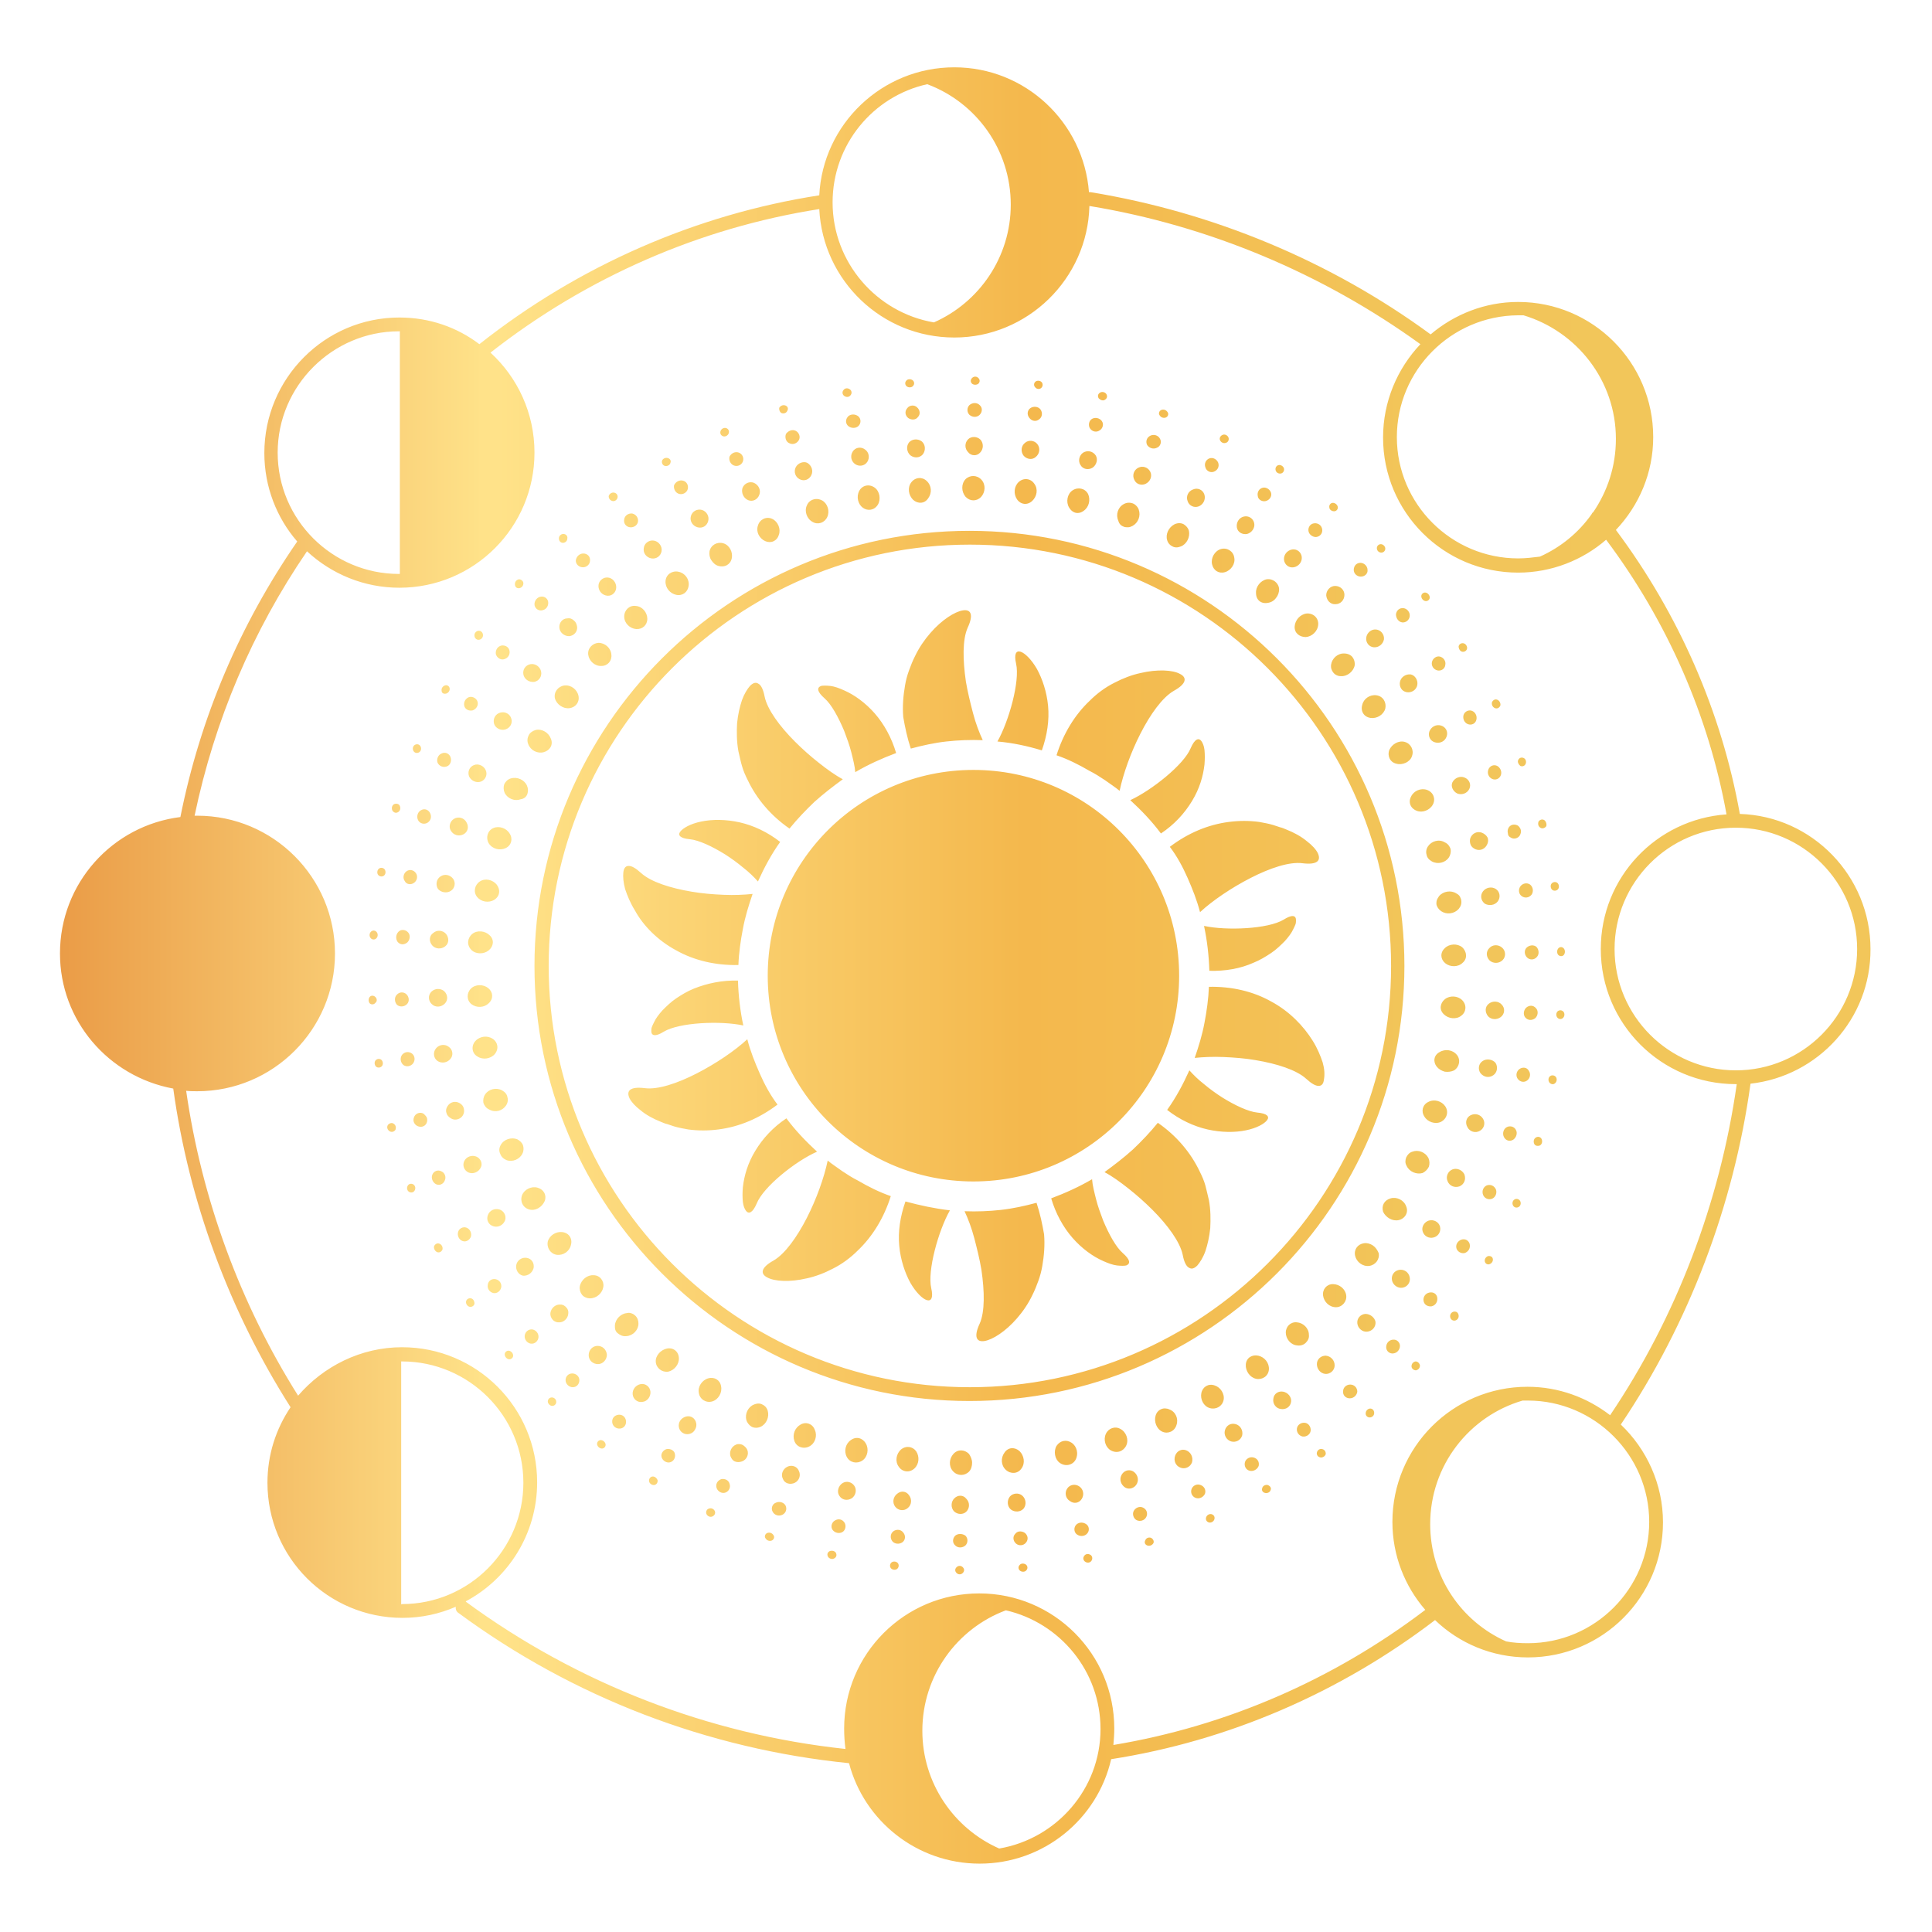 <svg xmlns="http://www.w3.org/2000/svg" xmlns:xlink="http://www.w3.org/1999/xlink" width="500" zoomAndPan="magnify" viewBox="0 0 375 375" height="500" preserveAspectRatio="xMidYMid meet" version="1.0"><defs><clipPath id="9f0710494f"><path d="M 11.141 13.066 L 363.641 13.066 L 363.641 361.816 L 11.141 361.816 Z M 11.141 13.066 " clip-rule="nonzero"/></clipPath><clipPath id="87fd2f5320"><path d="M 228.871 189.383 C 228.871 211.465 211.02 229.32 188.945 229.32 C 166.867 229.32 149.016 211.465 149.016 189.383 C 149.016 167.301 166.867 149.441 188.945 149.441 C 211.02 149.441 228.871 167.301 228.871 189.383 Z M 256.727 206.203 C 256.297 204.91 255.691 203.441 254.828 202.062 C 253.02 199.129 250.258 196.281 246.723 194.383 C 243.188 192.402 239.047 191.453 234.648 191.539 C 234.562 193.867 234.219 196.281 233.789 198.523 C 233.355 200.855 232.668 203.098 231.891 205.34 C 233.527 205.168 235.426 205.082 237.496 205.168 C 239.566 205.254 241.723 205.426 243.703 205.77 C 247.844 206.461 251.641 207.668 253.535 209.395 C 254.57 210.344 255.348 210.773 255.949 210.773 C 256.555 210.773 256.898 210.344 256.984 209.48 C 257.156 208.531 257.07 207.41 256.727 206.203 Z M 244.051 215.949 C 242.324 215.777 239.738 214.57 237.238 213.016 C 236.031 212.242 234.824 211.379 233.703 210.43 C 232.582 209.566 231.633 208.617 230.855 207.754 C 229.648 210.43 228.27 213.016 226.543 215.434 C 228.957 217.328 231.719 218.625 234.391 219.227 C 237.066 219.832 239.738 219.832 241.809 219.398 C 243.965 218.969 245.43 218.105 245.945 217.418 C 246.465 216.727 245.945 216.121 244.051 215.949 Z M 233.961 230.098 C 233.703 229.148 233.27 228.199 232.84 227.336 C 231.113 223.715 228.355 220.434 224.734 217.934 C 223.266 219.746 221.629 221.469 219.902 223.109 C 218.18 224.66 216.281 226.129 214.383 227.508 C 215.852 228.285 217.402 229.406 219.039 230.699 C 220.68 231.992 222.23 233.375 223.699 234.84 C 226.629 237.773 229.043 241.051 229.562 243.555 C 229.82 244.934 230.25 245.797 230.77 246.055 C 231.285 246.398 231.805 246.227 232.406 245.625 C 232.926 245.02 233.527 244.07 233.961 242.863 C 234.391 241.57 234.734 240.102 234.91 238.379 C 234.996 236.652 234.996 234.84 234.648 232.941 C 234.391 231.906 234.219 231.047 233.961 230.098 Z M 217.918 243.207 C 216.625 242.086 215.246 239.586 214.125 236.91 C 213.609 235.531 213.09 234.152 212.746 232.77 C 212.402 231.391 212.055 230.098 211.969 228.887 C 209.469 230.355 206.797 231.562 204.035 232.598 C 204.898 235.531 206.363 238.203 208.176 240.273 C 209.984 242.344 212.141 243.898 214.125 244.762 C 215.074 245.191 216.023 245.535 216.797 245.625 C 217.574 245.711 218.266 245.711 218.609 245.625 C 219.473 245.277 219.387 244.5 217.918 243.207 Z M 201.191 233.461 C 198.949 234.062 196.617 234.582 194.289 234.84 C 191.961 235.098 189.633 235.188 187.219 235.098 C 187.91 236.566 188.598 238.379 189.117 240.359 C 189.633 242.344 190.152 244.414 190.496 246.484 C 191.102 250.625 191.188 254.594 190.152 256.922 C 188.945 259.512 189.547 260.547 191.102 260.289 C 192.652 260.027 195.152 258.477 197.395 255.887 C 198.516 254.594 199.551 253.129 200.414 251.316 C 200.844 250.453 201.191 249.59 201.535 248.641 C 201.879 247.695 202.137 246.746 202.312 245.711 C 202.656 243.727 202.828 241.656 202.656 239.586 C 202.312 237.602 201.879 235.531 201.191 233.461 Z M 175.75 233.203 C 174.715 236.133 174.285 239.066 174.543 241.828 C 174.801 244.59 175.664 247.09 176.699 248.988 C 177.734 250.797 179.027 252.094 179.891 252.352 C 180.75 252.609 181.184 251.922 180.75 250.023 C 179.977 246.66 182.133 238.895 184.375 234.926 C 181.441 234.582 178.594 233.977 175.75 233.203 Z M 163.504 227.336 L 162.039 226.301 C 161.52 225.957 161.09 225.609 160.656 225.266 C 159.969 228.543 158.504 232.684 156.605 236.395 C 154.707 240.102 152.379 243.379 150.137 244.676 C 147.637 246.055 147.551 247.262 148.93 247.953 C 150.309 248.727 153.328 248.902 156.605 248.125 C 158.242 247.781 160.055 247.09 161.691 246.227 C 163.418 245.363 165.055 244.156 166.438 242.777 C 169.367 240.016 171.609 236.309 172.902 232.168 C 170.66 231.391 168.594 230.355 166.523 229.148 C 165.488 228.629 164.539 228.027 163.504 227.336 Z M 158.59 223.539 C 156.434 221.555 154.363 219.398 152.637 217.07 C 150.051 218.797 148.066 220.953 146.602 223.367 C 145.137 225.785 144.445 228.199 144.188 230.441 C 144.102 231.477 144.102 232.426 144.188 233.289 C 144.273 234.062 144.531 234.668 144.789 235.012 C 145.309 235.703 146.082 235.445 146.859 233.633 C 148.152 230.355 154.449 225.352 158.59 223.539 Z M 147.465 208.359 C 146.516 206.203 145.652 204.047 145.051 201.715 C 142.633 203.961 138.926 206.461 135.219 208.359 C 131.508 210.258 127.715 211.551 125.129 211.207 C 122.281 210.859 121.508 211.723 122.195 213.188 C 122.543 213.879 123.316 214.742 124.352 215.52 C 125.387 216.383 126.766 217.156 128.32 217.762 C 128.75 217.934 129.094 218.105 129.527 218.191 C 129.957 218.363 130.391 218.449 130.82 218.625 C 131.684 218.883 132.633 219.055 133.578 219.227 C 135.477 219.484 137.461 219.484 139.445 219.227 C 143.496 218.711 147.379 217.07 150.914 214.398 C 149.535 212.586 148.414 210.516 147.465 208.359 Z M 134.699 191.883 C 133.406 192.402 132.285 193.09 131.25 193.781 C 130.215 194.473 129.355 195.332 128.578 196.109 C 127.887 196.887 127.285 197.664 126.938 198.438 C 126.766 198.785 126.594 199.129 126.508 199.387 C 126.422 199.645 126.422 199.992 126.422 200.164 C 126.422 201.027 127.199 201.285 128.836 200.25 C 131.855 198.438 139.875 198.094 144.273 199.043 C 143.668 196.195 143.324 193.262 143.238 190.332 C 140.219 190.242 137.289 190.848 134.699 191.883 Z M 131.25 184.465 C 134.785 186.449 138.926 187.398 143.324 187.312 C 143.41 184.98 143.754 182.566 144.188 180.324 C 144.617 177.996 145.309 175.754 146.082 173.508 C 144.445 173.684 142.547 173.77 140.477 173.684 C 138.41 173.598 136.254 173.422 134.27 173.078 C 130.129 172.387 126.336 171.18 124.438 169.457 C 123.402 168.508 122.629 168.074 122.023 168.074 C 121.422 168.074 121.074 168.508 120.988 169.367 C 120.902 170.145 120.988 171.266 121.332 172.562 C 121.766 173.855 122.367 175.32 123.23 176.703 C 124.871 179.719 127.715 182.566 131.25 184.465 Z M 133.926 162.898 C 135.648 163.07 138.234 164.281 140.738 165.832 C 141.945 166.609 143.152 167.473 144.273 168.422 C 145.395 169.281 146.344 170.23 147.117 171.094 C 148.324 168.422 149.707 165.832 151.43 163.418 C 149.016 161.52 146.258 160.227 143.582 159.621 C 140.91 159.02 138.234 159.02 136.168 159.449 C 134.012 159.879 132.543 160.742 132.027 161.434 C 131.508 162.125 132.027 162.727 133.926 162.898 Z M 144.016 148.668 C 144.273 149.617 144.703 150.562 145.137 151.426 C 146.859 155.051 149.621 158.328 153.242 160.828 C 154.707 159.02 156.348 157.293 158.07 155.652 C 159.797 154.102 161.691 152.633 163.59 151.254 C 162.125 150.477 160.57 149.355 158.934 148.062 C 157.293 146.77 155.742 145.391 154.277 143.922 C 151.344 140.988 148.93 137.711 148.414 135.211 C 148.152 133.828 147.723 132.969 147.203 132.707 C 146.688 132.363 146.172 132.535 145.566 133.141 C 145.051 133.742 144.445 134.691 144.016 135.898 C 143.582 137.195 143.238 138.66 143.066 140.387 C 142.98 142.109 142.98 143.922 143.324 145.82 C 143.582 146.855 143.754 147.805 144.016 148.668 Z M 160.055 135.555 C 161.348 136.676 162.727 139.18 163.848 141.852 C 164.367 143.23 164.883 144.613 165.23 145.992 C 165.574 147.371 165.918 148.668 166.004 149.875 C 168.504 148.406 171.18 147.199 173.938 146.164 C 173.078 143.23 171.609 140.559 169.801 138.488 C 167.988 136.418 165.832 134.863 163.848 134.004 C 162.898 133.57 161.953 133.227 161.176 133.141 C 160.398 133.055 159.711 133.055 159.363 133.141 C 158.504 133.484 158.59 134.262 160.055 135.555 Z M 176.785 145.301 C 179.027 144.699 181.355 144.18 183.684 143.922 C 186.012 143.664 188.34 143.578 190.754 143.664 C 190.066 142.195 189.375 140.387 188.859 138.402 C 188.34 136.418 187.824 134.348 187.477 132.277 C 186.875 128.137 186.789 124.168 187.824 121.84 C 189.031 119.25 188.426 118.219 186.875 118.477 C 185.32 118.734 182.82 120.285 180.578 122.875 C 179.457 124.168 178.422 125.637 177.562 127.445 C 177.129 128.309 176.785 129.172 176.441 130.121 C 176.094 131.07 175.836 132.02 175.664 133.055 C 175.32 135.039 175.145 137.109 175.32 139.18 C 175.664 141.16 176.094 143.23 176.785 145.301 Z M 202.223 145.648 C 203.258 142.715 203.691 139.781 203.434 137.023 C 203.172 134.262 202.312 131.758 201.277 129.863 C 200.242 128.051 198.949 126.758 198.086 126.496 C 197.223 126.238 196.793 126.93 197.223 128.828 C 198 132.191 195.844 139.953 193.602 143.922 C 196.531 144.18 199.379 144.785 202.223 145.648 Z M 214.469 151.426 L 215.938 152.461 C 216.453 152.809 216.887 153.152 217.316 153.496 C 218.008 150.219 219.473 146.078 221.371 142.371 C 223.266 138.66 225.594 135.383 227.836 134.09 C 230.34 132.707 230.426 131.5 229.043 130.812 C 227.664 130.035 224.645 129.863 221.371 130.637 C 219.73 130.984 217.918 131.672 216.281 132.535 C 214.555 133.398 212.918 134.605 211.539 135.988 C 208.605 138.746 206.363 142.457 205.07 146.598 C 207.312 147.371 209.383 148.406 211.453 149.617 C 212.488 150.133 213.434 150.738 214.469 151.426 Z M 219.387 155.309 C 221.543 157.293 223.613 159.449 225.336 161.777 C 227.922 160.055 229.906 157.898 231.371 155.48 C 232.84 153.066 233.527 150.652 233.789 148.406 C 233.875 147.371 233.875 146.426 233.789 145.562 C 233.703 144.785 233.441 144.18 233.184 143.836 C 232.668 143.145 231.891 143.406 231.113 145.215 C 229.82 148.406 223.523 153.41 219.387 155.309 Z M 230.512 170.402 C 231.461 172.562 232.32 174.719 232.926 177.047 C 235.34 174.805 239.047 172.301 242.758 170.402 C 246.465 168.508 250.258 167.211 252.848 167.559 C 255.691 167.902 256.469 167.039 255.777 165.574 C 255.434 164.883 254.656 164.02 253.621 163.246 C 252.586 162.383 251.207 161.605 249.656 161 C 249.223 160.828 248.879 160.656 248.449 160.57 C 248.016 160.398 247.586 160.312 247.156 160.141 C 246.293 159.879 245.344 159.707 244.395 159.535 C 242.496 159.277 240.516 159.277 238.531 159.535 C 234.477 160.055 230.598 161.691 227.062 164.367 C 228.441 166.176 229.562 168.246 230.512 170.402 Z M 249.137 178.512 C 246.121 180.324 238.098 180.668 233.703 179.719 C 234.305 182.566 234.648 185.5 234.734 188.434 C 237.84 188.52 240.773 188 243.273 186.879 C 244.566 186.363 245.688 185.672 246.723 184.98 C 247.758 184.293 248.621 183.43 249.398 182.652 C 250.086 181.875 250.691 181.102 251.035 180.324 C 251.207 179.98 251.379 179.633 251.465 179.375 C 251.551 179.117 251.551 178.77 251.551 178.598 C 251.551 177.648 250.777 177.477 249.137 178.512 Z M 339.773 210.344 C 336.496 234.062 327.785 256.922 314.594 276.504 C 319.594 281.25 322.785 288.062 322.785 295.48 C 322.785 309.973 311.055 321.703 296.57 321.703 C 289.582 321.703 283.203 318.945 278.543 314.457 C 260.004 328.605 238.359 337.922 215.676 341.457 C 213.004 353.102 202.57 361.73 190.152 361.73 C 177.992 361.73 167.73 353.449 164.797 342.234 C 137.375 339.473 111.242 329.469 88.996 313.078 C 88.562 312.82 88.391 312.301 88.477 311.871 C 85.285 313.25 81.836 314.027 78.129 314.027 C 63.641 314.027 51.914 302.297 51.914 287.805 C 51.914 282.371 53.551 277.367 56.398 273.141 C 44.496 254.422 36.648 233.203 33.629 211.293 C 21.039 208.961 11.641 198.094 11.641 185.07 C 11.641 171.438 21.816 160.227 35.012 158.586 C 38.891 139.18 46.566 121.234 57.691 105.105 C 53.723 100.535 51.309 94.496 51.309 87.941 C 51.309 73.449 63.039 61.629 77.523 61.629 C 83.391 61.629 88.734 63.527 93.047 66.805 C 112.363 51.539 135.133 41.617 159.02 37.91 C 159.711 24.105 171.18 13.066 185.234 13.066 C 199.035 13.066 210.332 23.762 211.367 37.305 C 211.453 37.305 211.625 37.305 211.711 37.305 C 235.426 41.188 258.277 50.676 277.684 64.906 C 282.254 61.027 288.203 58.609 294.672 58.609 C 309.16 58.609 320.887 70.344 320.887 84.836 C 320.887 91.82 318.129 98.117 313.645 102.863 C 325.891 119.25 334.168 138.23 337.703 157.984 C 351.762 158.414 363.059 170.059 363.059 184.207 C 363.145 197.75 352.883 208.875 339.773 210.344 Z M 336.926 160.656 C 323.906 160.656 313.387 171.266 313.387 184.207 C 313.387 197.23 323.992 207.754 336.926 207.754 C 349.949 207.754 360.469 197.145 360.469 184.207 C 360.469 171.266 349.949 160.656 336.926 160.656 Z M 271.129 84.836 C 271.129 97.859 281.734 108.383 294.672 108.383 C 296.137 108.383 297.516 108.211 298.898 108.039 C 302.949 106.227 306.398 103.379 308.902 99.844 C 308.988 99.672 309.074 99.5 309.246 99.41 C 312.004 95.359 313.645 90.527 313.645 85.18 C 313.645 73.879 306.055 64.305 295.707 61.199 C 295.359 61.199 295.016 61.199 294.672 61.199 C 281.648 61.285 271.129 71.895 271.129 84.836 Z M 161.605 39.289 C 161.605 50.934 170.145 60.68 181.27 62.578 C 190.066 58.699 196.188 49.898 196.188 39.719 C 196.188 29.023 189.461 19.879 179.977 16.344 C 169.453 18.672 161.605 28.074 161.605 39.289 Z M 53.895 87.852 C 53.895 100.879 64.504 111.402 77.438 111.402 C 77.523 111.402 77.523 111.402 77.609 111.402 L 77.609 64.305 C 77.523 64.305 77.523 64.305 77.438 64.305 C 64.504 64.305 53.895 74.914 53.895 87.852 Z M 78.043 311.352 C 91.062 311.352 101.586 300.742 101.586 287.805 C 101.586 274.777 90.977 264.254 78.043 264.254 C 77.957 264.254 77.957 264.254 77.871 264.254 L 77.871 311.441 C 77.957 311.352 77.957 311.352 78.043 311.352 Z M 213.609 335.594 C 213.609 324.379 205.762 314.977 195.238 312.562 C 185.754 316.098 179.027 325.242 179.027 335.938 C 179.027 346.117 185.148 354.914 193.945 358.797 C 205.07 356.898 213.609 347.238 213.609 335.594 Z M 296.57 271.848 C 296.223 271.848 295.879 271.848 295.535 271.848 C 285.184 274.867 277.598 284.441 277.598 295.828 C 277.598 306.004 283.633 314.719 292.344 318.598 C 293.723 318.859 295.102 318.945 296.57 318.945 C 309.59 318.945 320.109 308.336 320.109 295.395 C 320.113 282.457 309.504 271.848 296.57 271.848 Z M 337.102 210.43 C 337.016 210.43 337.016 210.43 336.926 210.43 C 322.441 210.43 310.711 198.699 310.711 184.207 C 310.711 170.316 321.492 159.02 335.117 158.07 C 331.668 139.004 323.648 120.633 311.746 104.762 C 307.176 108.727 301.141 111.145 294.672 111.145 C 280.184 111.145 268.453 99.41 268.453 84.922 C 268.453 77.934 271.215 71.551 275.699 66.805 C 256.727 53.09 234.562 43.773 211.453 39.98 C 211.105 54.125 199.465 65.512 185.234 65.512 C 171.18 65.512 159.711 54.469 159.02 40.582 C 135.906 44.207 113.918 53.781 95.203 68.445 C 100.465 73.273 103.742 80.176 103.742 87.852 C 103.742 102.344 92.012 114.078 77.523 114.078 C 70.625 114.078 64.332 111.402 59.586 107.004 C 48.98 122.531 41.648 139.781 37.77 158.328 C 37.941 158.328 38.113 158.328 38.285 158.328 C 53.035 158.328 65.02 170.316 65.02 185.07 C 65.02 199.82 53.035 211.809 38.285 211.809 C 37.598 211.809 36.82 211.809 36.133 211.723 C 39.148 232.684 46.566 252.957 57.863 270.898 C 62.777 265.203 70.023 261.496 78.043 261.496 C 92.531 261.496 104.258 273.227 104.258 287.719 C 104.258 297.723 98.652 306.438 90.375 310.836 C 90.375 310.836 90.461 310.836 90.461 310.922 C 112.105 326.793 137.547 336.629 164.109 339.473 C 163.934 338.18 163.848 336.887 163.848 335.508 C 163.848 321.016 175.578 309.281 190.066 309.281 C 204.555 309.281 216.281 321.016 216.281 335.508 C 216.281 336.629 216.195 337.664 216.109 338.699 C 237.926 335.074 258.711 326.105 276.648 312.477 C 272.68 307.902 270.266 301.949 270.266 295.395 C 270.266 280.902 281.996 269.172 296.48 269.172 C 302.52 269.172 308.039 271.242 312.523 274.691 C 325.371 255.629 333.824 233.461 337.102 210.43 Z M 283.805 194.125 C 282.941 193.262 281.391 193.176 280.441 193.953 C 279.492 194.73 279.32 196.023 280.27 196.887 C 281.133 197.75 282.684 197.922 283.633 197.145 C 284.582 196.453 284.754 195.074 283.805 194.125 Z M 291.48 194.988 C 290.875 194.297 289.754 194.211 288.98 194.816 C 288.203 195.418 288.203 196.453 288.809 197.23 C 289.41 197.922 290.531 198.008 291.309 197.402 C 292.086 196.801 292.172 195.68 291.48 194.988 Z M 298.121 195.68 C 297.602 195.074 296.828 195.074 296.223 195.594 C 295.707 196.109 295.621 196.973 296.051 197.488 C 296.57 198.094 297.344 198.094 297.949 197.664 C 298.551 197.145 298.637 196.195 298.121 195.68 Z M 302.348 196.281 C 302 196.629 302 197.145 302.262 197.488 C 302.52 197.836 303.035 197.922 303.383 197.578 C 303.727 197.23 303.727 196.715 303.469 196.367 C 303.121 196.023 302.691 196.023 302.348 196.281 Z M 278.891 207.066 C 279.32 207.582 279.84 207.84 280.441 208.016 C 281.047 208.102 281.734 208.016 282.254 207.754 C 283.289 207.066 283.547 205.684 282.77 204.734 C 281.996 203.785 280.527 203.527 279.406 204.219 C 278.285 204.82 278.113 206.117 278.891 207.066 Z M 287.773 205.945 C 286.996 206.461 286.824 207.496 287.34 208.273 C 287.945 209.047 288.98 209.309 289.844 208.703 C 290.617 208.188 290.789 207.066 290.273 206.289 C 289.668 205.598 288.547 205.426 287.773 205.945 Z M 294.93 207.496 C 294.328 207.926 294.152 208.789 294.586 209.395 C 295.016 209.996 295.793 210.172 296.395 209.738 C 297 209.309 297.172 208.445 296.742 207.84 C 296.395 207.152 295.535 207.066 294.93 207.496 Z M 300.879 208.875 C 300.535 209.137 300.449 209.652 300.707 210.082 C 300.965 210.43 301.484 210.602 301.828 210.258 C 302.176 209.996 302.262 209.395 302 209.047 C 301.742 208.703 301.227 208.617 300.879 208.875 Z M 280.527 214.742 C 279.84 213.707 278.371 213.277 277.25 213.879 C 276.129 214.398 275.785 215.691 276.477 216.727 C 277.078 217.762 278.543 218.277 279.664 217.762 C 280.875 217.156 281.219 215.777 280.527 214.742 Z M 287.859 217.156 C 287.34 216.293 286.305 216.035 285.445 216.469 C 284.582 216.898 284.324 217.934 284.84 218.797 C 285.27 219.66 286.391 220.004 287.254 219.484 C 288.031 219.055 288.375 218.02 287.859 217.156 Z M 294.238 219.312 C 293.895 218.625 293.031 218.449 292.43 218.797 C 291.824 219.141 291.566 220.004 291.91 220.695 C 292.258 221.383 293.031 221.645 293.723 221.211 C 294.328 220.781 294.586 219.918 294.238 219.312 Z M 298.121 220.781 C 297.691 221.039 297.602 221.555 297.777 221.988 C 297.949 222.418 298.465 222.504 298.898 222.332 C 299.328 222.074 299.414 221.555 299.242 221.125 C 299.07 220.695 298.551 220.52 298.121 220.781 Z M 277.336 226.473 C 277.512 225.957 277.512 225.352 277.25 224.75 C 276.648 223.625 275.27 223.109 274.148 223.539 C 273.543 223.715 273.199 224.145 272.938 224.66 C 272.766 225.18 272.68 225.695 273.027 226.301 C 273.543 227.422 274.922 228.027 276.129 227.68 C 276.648 227.422 277.078 226.992 277.336 226.473 Z M 283.289 230.27 C 283.719 230.098 284.062 229.75 284.238 229.32 C 284.41 228.887 284.41 228.457 284.238 227.941 C 283.805 227.078 282.77 226.645 281.906 226.992 C 281.477 227.164 281.133 227.508 280.961 227.941 C 280.785 228.371 280.785 228.801 280.961 229.234 C 281.305 230.184 282.34 230.613 283.289 230.27 Z M 288.547 230.098 C 287.859 230.441 287.602 231.219 287.859 231.906 C 288.117 232.598 288.895 232.941 289.582 232.684 C 290.273 232.426 290.617 231.562 290.359 230.871 C 290.016 230.098 289.238 229.836 288.547 230.098 Z M 294.066 232.77 C 293.637 232.941 293.465 233.461 293.637 233.891 C 293.809 234.324 294.238 234.496 294.672 234.324 C 295.102 234.152 295.273 233.633 295.102 233.203 C 294.93 232.77 294.414 232.598 294.066 232.77 Z M 271.473 236.824 C 272.68 236.566 273.457 235.359 272.938 234.152 C 272.508 232.941 271.129 232.254 269.922 232.598 C 268.715 232.941 268.109 233.977 268.453 235.188 C 268.973 236.309 270.266 237.082 271.473 236.824 Z M 277.336 236.91 C 276.477 237.168 275.871 238.117 276.129 238.98 C 276.391 239.93 277.336 240.449 278.285 240.188 C 279.234 239.93 279.754 238.98 279.492 238.031 C 279.234 237.168 278.285 236.652 277.336 236.91 Z M 283.633 240.621 C 282.941 240.879 282.512 241.57 282.684 242.258 C 282.855 242.949 283.633 243.379 284.324 243.207 C 285.012 242.949 285.445 242.258 285.27 241.484 C 285.098 240.793 284.41 240.359 283.633 240.621 Z M 288.809 243.812 C 288.375 243.984 288.117 244.414 288.203 244.848 C 288.289 245.277 288.723 245.535 289.152 245.363 C 289.582 245.191 289.844 244.762 289.754 244.328 C 289.668 243.898 289.238 243.727 288.809 243.812 Z M 266.473 241.742 C 265.953 241.395 265.352 241.223 264.746 241.309 C 263.539 241.484 262.762 242.52 263.023 243.727 C 263.281 244.934 264.488 245.883 265.781 245.711 C 266.988 245.535 267.852 244.414 267.594 243.207 C 267.332 242.605 266.988 242.086 266.473 241.742 Z M 271.559 246.484 C 270.609 246.66 270.008 247.52 270.18 248.469 C 270.352 249.418 271.301 250.109 272.25 249.938 C 273.199 249.762 273.801 248.902 273.629 247.953 C 273.457 246.918 272.508 246.312 271.559 246.484 Z M 277.422 250.887 C 276.648 251.059 276.215 251.746 276.301 252.438 C 276.391 253.215 277.078 253.645 277.855 253.559 C 278.633 253.387 279.062 252.695 278.977 251.922 C 278.891 251.145 278.199 250.711 277.422 250.887 Z M 282.168 254.594 C 281.734 254.68 281.391 255.113 281.477 255.629 C 281.562 256.062 281.906 256.406 282.426 256.32 C 282.855 256.234 283.203 255.801 283.117 255.285 C 283.027 254.766 282.684 254.508 282.168 254.594 Z M 261.297 251.402 C 261.125 250.195 260.004 249.246 258.711 249.246 C 257.504 249.246 256.641 250.281 256.812 251.488 C 256.984 252.695 258.02 253.73 259.312 253.73 C 260.52 253.73 261.469 252.609 261.297 251.402 Z M 265.004 255.027 C 264.059 255.113 263.367 255.887 263.453 256.836 C 263.539 257.785 264.402 258.562 265.352 258.477 C 266.301 258.391 267.074 257.613 266.988 256.578 C 266.816 255.715 265.953 255.027 265.004 255.027 Z M 270.352 260.027 C 269.574 260.113 269.059 260.719 269.059 261.496 C 269.059 262.27 269.75 262.789 270.438 262.703 C 271.215 262.617 271.73 261.926 271.73 261.234 C 271.73 260.547 271.129 259.941 270.352 260.027 Z M 274.75 264.254 C 274.32 264.34 273.973 264.688 273.973 265.203 C 273.973 265.637 274.406 265.98 274.836 265.98 C 275.27 265.895 275.613 265.551 275.613 265.031 C 275.527 264.602 275.18 264.254 274.75 264.254 Z M 250.172 257.184 C 249.828 257.527 249.57 258.043 249.57 258.648 C 249.57 259.855 250.52 261.062 251.812 261.148 C 252.414 261.234 253.02 261.062 253.449 260.633 C 253.883 260.199 254.141 259.684 254.055 259.078 C 254.055 257.785 252.934 256.75 251.727 256.664 C 251.121 256.578 250.52 256.836 250.172 257.184 Z M 257.332 263.133 C 256.383 263.133 255.605 263.824 255.605 264.773 C 255.605 265.723 256.297 266.586 257.242 266.672 C 258.191 266.758 259.055 265.98 259.055 265.031 C 259.055 263.996 258.277 263.219 257.332 263.133 Z M 262.074 268.742 C 261.297 268.742 260.695 269.344 260.695 270.035 C 260.605 270.812 261.211 271.414 261.988 271.414 C 262.762 271.414 263.367 270.812 263.453 270.121 C 263.453 269.344 262.848 268.742 262.074 268.742 Z M 265.953 273.398 C 265.523 273.398 265.09 273.832 265.09 274.262 C 265.004 274.691 265.352 275.125 265.867 275.125 C 266.301 275.125 266.73 274.777 266.73 274.262 C 266.73 273.742 266.387 273.398 265.953 273.398 Z M 241.809 264.859 C 241.723 266.066 242.582 267.359 243.793 267.621 C 245 267.879 246.207 267.102 246.293 265.809 C 246.379 264.516 245.43 263.395 244.223 263.133 C 243.016 262.875 241.895 263.566 241.809 264.859 Z M 249.051 270.121 C 248.102 269.949 247.242 270.551 247.156 271.5 C 246.98 272.449 247.672 273.398 248.621 273.484 C 249.57 273.656 250.52 273.055 250.605 272.02 C 250.691 271.156 250 270.293 249.051 270.121 Z M 253.277 276.16 C 252.5 276.074 251.812 276.59 251.727 277.281 C 251.641 277.969 252.07 278.66 252.848 278.832 C 253.621 278.918 254.312 278.402 254.398 277.711 C 254.484 276.938 253.969 276.246 253.277 276.16 Z M 256.555 281.25 C 256.125 281.164 255.691 281.508 255.605 281.938 C 255.52 282.371 255.777 282.801 256.297 282.887 C 256.727 282.973 257.242 282.629 257.332 282.199 C 257.332 281.68 257.07 281.336 256.555 281.25 Z M 235.77 268.914 C 234.562 268.48 233.441 269.172 233.184 270.379 C 232.926 271.586 233.613 272.969 234.824 273.312 C 236.031 273.656 237.238 272.969 237.496 271.762 C 237.754 270.551 236.891 269.258 235.77 268.914 Z M 239.824 276.418 C 238.875 276.16 238.012 276.676 237.754 277.625 C 237.496 278.574 238.098 279.523 238.961 279.781 C 239.91 280.039 240.859 279.523 241.117 278.574 C 241.289 277.625 240.773 276.676 239.824 276.418 Z M 243.273 282.887 C 242.582 282.715 241.809 283.145 241.637 283.836 C 241.461 284.527 241.809 285.305 242.582 285.477 C 243.273 285.648 244.051 285.215 244.309 284.527 C 244.48 283.75 244.051 283.059 243.273 282.887 Z M 246.035 288.234 C 245.602 288.148 245.086 288.406 245 288.84 C 244.824 289.27 245.086 289.703 245.602 289.789 C 246.035 289.875 246.551 289.617 246.637 289.184 C 246.809 288.84 246.551 288.406 246.035 288.234 Z M 226.977 273.57 C 225.855 273.055 224.645 273.57 224.301 274.777 C 223.957 275.902 224.473 277.367 225.594 277.883 C 226.715 278.402 228.008 277.797 228.355 276.59 C 228.785 275.383 228.184 274.004 226.977 273.57 Z M 230.25 281.508 C 229.391 281.164 228.441 281.594 228.098 282.543 C 227.75 283.492 228.184 284.527 229.129 284.871 C 229.992 285.215 231.027 284.785 231.371 283.836 C 231.633 282.801 231.113 281.852 230.25 281.508 Z M 233.012 288.234 C 232.32 287.977 231.547 288.32 231.285 289.012 C 231.027 289.703 231.371 290.477 232.062 290.738 C 232.754 290.996 233.527 290.652 233.875 289.961 C 234.133 289.27 233.789 288.496 233.012 288.234 Z M 235.254 293.93 C 234.824 293.758 234.305 294.016 234.133 294.445 C 233.961 294.879 234.133 295.309 234.562 295.48 C 234.996 295.652 235.512 295.395 235.684 294.965 C 235.855 294.531 235.684 294.102 235.254 293.93 Z M 218.609 280.559 C 219.129 279.438 218.609 277.969 217.488 277.367 C 216.453 276.762 215.16 277.195 214.645 278.316 C 214.125 279.438 214.555 280.902 215.59 281.508 C 216.797 282.199 218.094 281.68 218.609 280.559 Z M 220.68 287.977 C 221.109 287.113 220.766 286.078 219.902 285.562 C 219.039 285.129 218.094 285.477 217.66 286.34 C 217.23 287.199 217.574 288.234 218.438 288.754 C 219.215 289.184 220.25 288.84 220.68 287.977 Z M 221.887 292.637 C 221.195 292.289 220.422 292.637 220.074 293.238 C 219.73 293.844 219.988 294.707 220.594 295.051 C 221.281 295.395 222.145 295.137 222.492 294.445 C 222.836 293.758 222.578 292.98 221.887 292.637 Z M 223.438 298.5 C 223.008 298.328 222.492 298.5 222.316 298.934 C 222.059 299.363 222.23 299.793 222.664 299.969 C 223.094 300.141 223.613 299.969 223.871 299.535 C 224.043 299.191 223.871 298.758 223.438 298.5 Z M 208.777 283.32 C 209.383 282.199 209.039 280.73 208.004 280.039 C 206.969 279.352 205.762 279.609 205.07 280.645 C 204.465 281.68 204.727 283.234 205.676 283.922 C 206.707 284.699 208.176 284.441 208.777 283.32 Z M 209.984 290.91 C 210.504 290.047 210.246 289.012 209.469 288.496 C 208.691 287.977 207.656 288.148 207.141 288.926 C 206.621 289.703 206.797 290.824 207.656 291.34 C 208.434 291.945 209.469 291.773 209.984 290.91 Z M 211.105 297.551 C 211.539 296.949 211.367 296.086 210.676 295.742 C 210.07 295.395 209.211 295.48 208.777 296.086 C 208.348 296.688 208.52 297.551 209.125 297.898 C 209.812 298.328 210.676 298.156 211.105 297.551 Z M 211.625 301.777 C 211.191 301.52 210.676 301.605 210.418 302.039 C 210.16 302.383 210.246 302.898 210.676 303.16 C 211.105 303.418 211.625 303.332 211.883 302.898 C 212.141 302.469 211.969 301.949 211.625 301.777 Z M 198.258 285.043 C 199.035 284.008 198.773 282.543 197.914 281.68 C 196.965 280.816 195.672 280.902 194.98 281.938 C 194.203 282.973 194.289 284.441 195.238 285.305 C 196.188 286.164 197.566 286.078 198.258 285.043 Z M 198.688 292.809 C 199.293 292.031 199.121 290.91 198.43 290.305 C 197.738 289.703 196.617 289.789 196.016 290.477 C 195.41 291.254 195.496 292.375 196.188 292.98 C 196.965 293.582 198.086 293.496 198.688 292.809 Z M 199.121 299.449 C 199.637 298.844 199.551 298.07 198.949 297.551 C 198.344 297.121 197.48 297.121 197.051 297.723 C 196.531 298.242 196.617 299.105 197.223 299.621 C 197.738 300.055 198.602 300.055 199.121 299.449 Z M 199.121 303.676 C 198.773 303.418 198.172 303.418 197.914 303.762 C 197.566 304.109 197.652 304.625 198 304.883 C 198.344 305.145 198.949 305.145 199.207 304.797 C 199.551 304.453 199.465 303.934 199.121 303.676 Z M 185.062 282.199 C 184.199 283.145 184.113 284.613 184.977 285.562 C 185.84 286.512 187.219 286.512 188.082 285.648 C 188.512 285.215 188.684 284.527 188.684 283.922 C 188.684 283.32 188.426 282.715 188.082 282.199 C 187.219 281.336 185.926 281.25 185.062 282.199 Z M 185.234 290.824 C 184.547 291.512 184.547 292.637 185.148 293.324 C 185.84 294.016 186.961 294.016 187.562 293.41 C 188.254 292.723 188.254 291.602 187.562 290.91 C 186.961 290.133 185.926 290.133 185.234 290.824 Z M 185.41 298.07 C 184.891 298.586 184.805 299.449 185.41 299.969 C 185.926 300.484 186.789 300.484 187.391 299.969 C 187.91 299.449 187.91 298.586 187.391 298.07 C 186.789 297.637 185.926 297.637 185.41 298.07 Z M 185.668 304.195 C 185.32 304.539 185.32 304.969 185.668 305.316 C 186.012 305.66 186.531 305.66 186.875 305.316 C 187.219 304.969 187.219 304.539 186.875 304.195 C 186.531 303.848 186.012 303.848 185.668 304.195 Z M 174.887 281.336 C 173.938 282.199 173.68 283.664 174.457 284.699 C 175.145 285.734 176.527 285.906 177.473 285.043 C 178.422 284.18 178.508 282.715 177.82 281.68 C 177.129 280.73 175.836 280.559 174.887 281.336 Z M 174.109 289.961 C 173.336 290.566 173.164 291.688 173.766 292.461 C 174.371 293.238 175.492 293.324 176.18 292.723 C 176.957 292.117 177.043 290.996 176.441 290.219 C 175.922 289.441 174.887 289.27 174.109 289.961 Z M 173.422 297.207 C 172.816 297.637 172.73 298.5 173.164 299.105 C 173.594 299.707 174.543 299.793 175.145 299.363 C 175.75 298.934 175.836 298.07 175.32 297.465 C 174.887 296.863 174.023 296.777 173.422 297.207 Z M 173.078 303.246 C 172.73 303.504 172.645 304.02 172.902 304.367 C 173.164 304.711 173.766 304.797 174.109 304.539 C 174.457 304.281 174.543 303.762 174.285 303.418 C 174.023 303.074 173.422 302.984 173.078 303.246 Z M 165.141 279.523 C 164.109 280.215 163.762 281.68 164.367 282.801 C 164.969 283.922 166.352 284.18 167.383 283.492 C 168.418 282.801 168.68 281.25 168.074 280.215 C 167.473 279.094 166.176 278.746 165.141 279.523 Z M 163.504 287.891 C 162.727 288.406 162.383 289.531 162.898 290.305 C 163.418 291.168 164.453 291.34 165.316 290.824 C 166.09 290.305 166.352 289.184 165.832 288.406 C 165.316 287.633 164.281 287.375 163.504 287.891 Z M 162.039 295.137 C 161.434 295.48 161.176 296.344 161.605 296.949 C 162.039 297.551 162.898 297.723 163.504 297.379 C 164.109 297.035 164.281 296.172 163.934 295.566 C 163.504 294.879 162.727 294.707 162.039 295.137 Z M 161.004 301.09 C 160.57 301.348 160.484 301.777 160.746 302.211 C 161.004 302.555 161.52 302.727 161.953 302.469 C 162.383 302.211 162.469 301.777 162.211 301.348 C 161.953 301.004 161.434 300.914 161.004 301.09 Z M 155.398 276.504 C 154.277 277.109 153.758 278.488 154.191 279.695 C 154.621 280.902 156 281.336 157.121 280.73 C 158.242 280.129 158.676 278.66 158.156 277.539 C 157.727 276.332 156.434 275.902 155.398 276.504 Z M 152.809 284.699 C 151.949 285.129 151.516 286.164 151.949 287.027 C 152.293 287.977 153.414 288.234 154.277 287.805 C 155.141 287.375 155.484 286.34 155.051 285.477 C 154.707 284.613 153.672 284.27 152.809 284.699 Z M 150.566 291.688 C 149.879 291.945 149.621 292.809 149.965 293.41 C 150.309 294.102 151.172 294.359 151.863 294.016 C 152.551 293.672 152.809 292.895 152.465 292.203 C 152.121 291.602 151.258 291.34 150.566 291.688 Z M 148.93 297.551 C 148.5 297.723 148.324 298.242 148.586 298.586 C 148.844 299.02 149.359 299.191 149.793 299.02 C 150.223 298.844 150.395 298.328 150.137 297.984 C 149.879 297.551 149.359 297.379 148.93 297.551 Z M 149.016 273.832 C 148.844 273.227 148.414 272.797 147.98 272.621 C 147.551 272.363 146.945 272.363 146.344 272.621 C 145.223 273.055 144.531 274.434 144.875 275.641 C 145.051 276.246 145.48 276.676 145.91 276.938 C 146.43 277.195 147.031 277.195 147.637 276.938 C 148.758 276.418 149.359 275.039 149.016 273.832 Z M 144.188 280.473 C 143.84 280.301 143.324 280.215 142.895 280.387 C 142.031 280.73 141.512 281.68 141.773 282.629 C 141.945 283.059 142.203 283.492 142.633 283.664 C 143.066 283.836 143.496 283.836 144.016 283.664 C 144.961 283.32 145.395 282.285 145.051 281.422 C 144.875 280.988 144.531 280.73 144.188 280.473 Z M 139.961 287.113 C 139.27 287.375 138.84 288.062 139.098 288.84 C 139.355 289.531 140.133 289.961 140.824 289.703 C 141.512 289.441 141.859 288.668 141.598 287.977 C 141.426 287.285 140.652 286.941 139.961 287.113 Z M 137.633 292.809 C 137.203 292.895 136.941 293.41 137.113 293.844 C 137.289 294.273 137.805 294.531 138.234 294.359 C 138.668 294.188 138.926 293.758 138.754 293.324 C 138.582 292.895 138.062 292.637 137.633 292.809 Z M 138.234 272.02 C 139.445 271.672 140.219 270.293 139.961 269.086 C 139.789 267.879 138.668 267.188 137.461 267.535 C 136.254 267.879 135.391 269.172 135.648 270.379 C 135.82 271.586 137.027 272.363 138.234 272.02 Z M 133.148 274.953 C 132.199 275.211 131.598 276.074 131.77 277.023 C 131.941 277.969 132.891 278.574 133.84 278.316 C 134.27 278.23 134.699 277.883 134.871 277.539 C 135.133 277.109 135.219 276.676 135.133 276.246 C 134.961 275.297 134.098 274.691 133.148 274.953 Z M 129.441 281.25 C 128.75 281.422 128.234 282.109 128.406 282.801 C 128.578 283.492 129.355 284.008 130.043 283.836 C 130.734 283.664 131.164 282.973 130.992 282.199 C 130.906 281.594 130.215 281.164 129.441 281.25 Z M 126.594 286.598 C 126.164 286.684 125.906 287.113 125.992 287.547 C 126.078 287.977 126.594 288.32 127.027 288.234 C 127.457 288.148 127.715 287.719 127.629 287.285 C 127.457 286.855 127.027 286.512 126.594 286.598 Z M 129.441 261.754 C 128.234 262.012 127.199 263.133 127.285 264.34 C 127.371 265.551 128.492 266.41 129.699 266.238 C 130.906 265.98 131.855 264.773 131.77 263.566 C 131.684 262.27 130.648 261.496 129.441 261.754 Z M 126.25 270.121 C 126.164 269.172 125.301 268.48 124.352 268.656 C 123.402 268.828 122.715 269.691 122.801 270.637 C 122.887 271.586 123.75 272.277 124.695 272.105 C 125.645 272.02 126.336 271.07 126.25 270.121 Z M 120.039 274.605 C 119.266 274.691 118.746 275.297 118.832 276.074 C 118.918 276.848 119.609 277.367 120.387 277.281 C 121.16 277.195 121.594 276.504 121.508 275.812 C 121.422 275.039 120.816 274.52 120.039 274.605 Z M 116.59 279.523 C 116.16 279.523 115.816 279.953 115.902 280.387 C 115.988 280.816 116.418 281.164 116.848 281.164 C 117.281 281.164 117.625 280.73 117.539 280.301 C 117.453 279.867 117.023 279.523 116.59 279.523 Z M 123.922 256.922 C 123.922 256.32 123.75 255.801 123.316 255.371 C 123.145 255.199 122.887 255.027 122.629 254.938 C 122.367 254.852 122.109 254.766 121.766 254.852 C 120.559 254.938 119.438 255.973 119.352 257.27 C 119.352 257.613 119.352 257.871 119.438 258.129 C 119.523 258.391 119.695 258.648 119.953 258.82 C 120.387 259.164 120.902 259.426 121.594 259.34 C 122.887 259.254 123.922 258.129 123.922 256.922 Z M 115.988 261.234 C 115.039 261.234 114.262 262.012 114.262 263.047 C 114.262 263.996 115.039 264.773 116.074 264.773 C 117.023 264.773 117.797 263.91 117.797 262.961 C 117.711 261.926 116.938 261.234 115.988 261.234 Z M 111.07 266.586 C 110.297 266.586 109.777 267.188 109.777 267.879 C 109.777 268.656 110.469 269.258 111.156 269.258 C 111.934 269.258 112.453 268.656 112.453 267.879 C 112.453 267.188 111.848 266.586 111.07 266.586 Z M 107.105 271.242 C 106.672 271.242 106.328 271.586 106.328 272.02 C 106.328 272.449 106.758 272.883 107.191 272.883 C 107.621 272.883 107.969 272.535 107.969 272.105 C 107.969 271.586 107.535 271.242 107.105 271.242 Z M 117.109 249.762 C 117.195 249.16 117.023 248.641 116.676 248.211 C 116.332 247.781 115.816 247.52 115.211 247.52 C 114.004 247.434 112.797 248.383 112.539 249.676 C 112.453 250.281 112.625 250.887 112.969 251.316 C 113.312 251.746 113.918 252.008 114.52 252.008 C 115.816 252.008 116.938 250.973 117.109 249.762 Z M 109.949 253.816 C 109.691 253.473 109.262 253.215 108.828 253.215 C 107.879 253.129 107.02 253.816 106.848 254.766 C 106.758 255.285 106.934 255.715 107.191 256.062 C 107.449 256.406 107.879 256.664 108.398 256.664 C 109.348 256.75 110.211 255.973 110.297 255.027 C 110.383 254.508 110.211 254.078 109.949 253.816 Z M 103.309 258.043 C 102.621 257.957 101.93 258.477 101.844 259.254 C 101.758 260.027 102.363 260.719 103.051 260.805 C 103.828 260.891 104.43 260.289 104.516 259.598 C 104.605 258.82 104 258.129 103.309 258.043 Z M 98.824 262.184 C 98.395 262.098 97.965 262.445 97.965 262.875 C 97.965 263.305 98.309 263.738 98.738 263.824 C 99.172 263.91 99.602 263.566 99.602 263.133 C 99.602 262.703 99.258 262.27 98.824 262.184 Z M 108.055 243.555 C 109.348 243.727 110.555 242.863 110.812 241.656 C 111.156 240.449 110.469 239.324 109.176 239.152 C 107.969 238.98 106.672 239.758 106.328 240.965 C 106.07 242.172 106.848 243.379 108.055 243.555 Z M 103.57 246.141 C 103.742 245.191 103.223 244.328 102.273 244.156 C 101.328 243.984 100.379 244.59 100.207 245.535 C 100.031 246.484 100.637 247.434 101.5 247.605 C 102.449 247.695 103.309 247.09 103.57 246.141 Z M 96.238 248.297 C 95.547 248.125 94.773 248.555 94.688 249.332 C 94.516 250.109 95.031 250.797 95.723 250.973 C 96.41 251.145 97.102 250.625 97.273 249.938 C 97.445 249.246 97.016 248.469 96.238 248.297 Z M 91.41 252.008 C 90.977 251.922 90.547 252.18 90.461 252.609 C 90.375 253.043 90.719 253.559 91.152 253.645 C 91.582 253.73 92.012 253.473 92.098 253.043 C 92.098 252.523 91.84 252.094 91.41 252.008 Z M 104.344 230.527 C 103.137 230.184 101.758 230.871 101.328 231.992 C 100.895 233.203 101.5 234.41 102.707 234.754 C 103.914 235.098 105.207 234.324 105.727 233.117 C 106.156 231.992 105.551 230.871 104.344 230.527 Z M 96.93 234.754 C 95.98 234.496 95.031 234.926 94.688 235.875 C 94.34 236.824 94.859 237.773 95.809 238.031 C 96.758 238.289 97.703 237.773 98.051 236.824 C 98.309 235.961 97.789 235.012 96.93 234.754 Z M 91.41 240.016 C 91.582 239.324 91.238 238.551 90.547 238.289 C 89.855 238.031 89.082 238.465 88.91 239.152 C 88.734 239.844 89.082 240.621 89.77 240.879 C 90.461 241.137 91.152 240.707 91.41 240.016 Z M 85.285 241.395 C 84.855 241.223 84.426 241.484 84.25 241.914 C 84.164 242.344 84.426 242.863 84.855 243.035 C 85.285 243.207 85.719 242.949 85.891 242.52 C 85.977 242 85.719 241.57 85.285 241.395 Z M 100.379 221.125 C 99.258 220.695 97.789 221.125 97.188 222.246 C 96.844 222.852 96.844 223.453 97.102 223.973 C 97.273 224.488 97.703 224.922 98.309 225.18 C 99.516 225.609 100.895 225.008 101.414 223.887 C 101.672 223.367 101.672 222.766 101.5 222.246 C 101.328 221.816 100.895 221.383 100.379 221.125 Z M 92.445 224.488 C 91.582 224.145 90.547 224.488 90.117 225.352 C 89.684 226.215 90.117 227.25 90.977 227.594 C 91.84 227.941 92.875 227.508 93.305 226.645 C 93.738 225.871 93.305 224.836 92.445 224.488 Z M 85.633 227.336 C 84.941 226.992 84.164 227.336 83.906 228.027 C 83.648 228.715 83.992 229.492 84.598 229.836 C 85.285 230.184 86.062 229.836 86.32 229.148 C 86.668 228.457 86.32 227.594 85.633 227.336 Z M 80.113 229.836 C 79.68 229.664 79.25 229.836 79.078 230.27 C 78.906 230.699 79.078 231.219 79.508 231.391 C 79.941 231.562 80.371 231.391 80.543 230.957 C 80.715 230.527 80.543 230.012 80.113 229.836 Z M 98.223 214.57 C 98.566 214.051 98.652 213.449 98.48 212.93 C 98.395 212.414 98.051 211.98 97.445 211.637 C 96.324 211.031 94.859 211.379 94.168 212.414 C 93.824 212.93 93.738 213.535 93.824 214.051 C 93.996 214.57 94.34 215.086 94.945 215.348 C 96.152 216.035 97.531 215.605 98.223 214.57 Z M 89.855 216.469 C 90.117 216.035 90.117 215.605 90.031 215.172 C 89.941 214.742 89.684 214.398 89.254 214.137 C 88.391 213.621 87.355 213.879 86.84 214.742 C 86.578 215.172 86.492 215.605 86.668 216.035 C 86.754 216.469 87.098 216.812 87.527 217.07 C 88.305 217.59 89.426 217.242 89.855 216.469 Z M 82.27 216.207 C 81.664 215.777 80.801 216.035 80.457 216.641 C 80.285 216.984 80.199 217.328 80.285 217.676 C 80.371 218.02 80.629 218.363 80.973 218.539 C 81.664 218.883 82.441 218.711 82.785 218.02 C 82.957 217.676 82.957 217.328 82.871 216.984 C 82.785 216.727 82.527 216.469 82.27 216.207 Z M 76.402 218.105 C 76.059 217.848 75.543 218.02 75.281 218.363 C 75.023 218.797 75.195 219.312 75.629 219.574 C 76.059 219.832 76.488 219.66 76.75 219.312 C 76.922 218.883 76.836 218.363 76.402 218.105 Z M 92.703 205.082 C 93.738 205.77 95.289 205.512 96.066 204.562 C 96.844 203.613 96.668 202.32 95.637 201.629 C 94.602 200.941 93.133 201.113 92.273 202.062 C 91.41 203.012 91.582 204.477 92.703 205.082 Z M 87.098 203.184 C 86.32 202.578 85.199 202.75 84.598 203.527 C 83.992 204.305 84.164 205.426 84.941 205.945 C 85.719 206.461 86.84 206.289 87.441 205.512 C 88.047 204.82 87.875 203.699 87.098 203.184 Z M 80.199 206.375 C 80.629 205.77 80.543 204.91 79.941 204.477 C 79.336 204.047 78.559 204.133 78.043 204.734 C 77.609 205.34 77.699 206.203 78.301 206.719 C 78.906 207.152 79.766 206.98 80.199 206.375 Z M 72.867 205.855 C 72.609 206.203 72.695 206.805 73.039 207.066 C 73.387 207.324 73.902 207.238 74.16 206.891 C 74.422 206.547 74.336 205.945 73.988 205.684 C 73.645 205.426 73.125 205.512 72.867 205.855 Z M 91.496 194.902 C 92.531 195.68 93.996 195.594 94.859 194.73 C 95.809 193.867 95.723 192.574 94.773 191.797 C 93.824 191.02 92.273 191.02 91.41 191.883 C 90.547 192.746 90.547 194.125 91.496 194.902 Z M 86.32 194.816 C 87.012 194.125 86.926 193.09 86.234 192.402 C 85.547 191.797 84.426 191.797 83.734 192.488 C 83.043 193.176 83.129 194.297 83.82 194.902 C 84.512 195.594 85.633 195.508 86.32 194.816 Z M 78.992 194.902 C 79.508 194.383 79.422 193.523 78.906 193.004 C 78.387 192.488 77.523 192.488 77.008 193.09 C 76.488 193.609 76.578 194.559 77.094 195.074 C 77.699 195.508 78.473 195.418 78.992 194.902 Z M 72.867 193.523 C 72.523 193.176 72.004 193.176 71.746 193.523 C 71.488 193.867 71.488 194.383 71.746 194.73 C 72.094 195.074 72.609 194.988 72.867 194.645 C 73.215 194.383 73.215 193.867 72.867 193.523 Z M 94.859 184.465 C 95.809 183.688 95.98 182.395 95.031 181.531 C 94.168 180.668 92.617 180.496 91.668 181.273 C 90.719 182.051 90.547 183.43 91.496 184.379 C 92.359 185.242 93.91 185.242 94.859 184.465 Z M 83.906 183.516 C 84.512 184.207 85.633 184.293 86.406 183.688 C 87.184 183.086 87.184 182.051 86.578 181.273 C 85.977 180.582 84.855 180.41 84.078 181.102 C 83.305 181.617 83.215 182.738 83.906 183.516 Z M 77.352 180.84 C 76.836 181.359 76.75 182.223 77.18 182.824 C 77.699 183.43 78.473 183.43 79.078 182.91 C 79.594 182.395 79.68 181.531 79.25 181.016 C 78.73 180.41 77.871 180.324 77.352 180.84 Z M 73.039 182.137 C 73.387 181.789 73.387 181.273 73.125 180.93 C 72.867 180.582 72.352 180.496 72.004 180.84 C 71.66 181.188 71.66 181.703 71.918 182.051 C 72.18 182.395 72.695 182.48 73.039 182.137 Z M 96.41 171.699 C 95.637 170.75 94.168 170.402 93.133 171.094 C 92.098 171.785 91.84 173.164 92.617 174.113 C 93.395 175.062 94.859 175.32 95.98 174.633 C 97.016 173.941 97.188 172.734 96.41 171.699 Z M 87.527 172.906 C 88.305 172.387 88.477 171.352 87.961 170.578 C 87.355 169.801 86.32 169.543 85.457 170.145 C 84.684 170.664 84.512 171.785 85.027 172.562 C 85.633 173.25 86.754 173.422 87.527 172.906 Z M 80.371 171.352 C 80.973 170.922 81.148 170.059 80.715 169.457 C 80.285 168.852 79.508 168.68 78.906 169.109 C 78.301 169.543 78.129 170.402 78.559 171.008 C 78.906 171.699 79.766 171.785 80.371 171.352 Z M 73.559 168.594 C 73.215 168.852 73.125 169.457 73.387 169.801 C 73.645 170.145 74.16 170.23 74.508 169.973 C 74.852 169.715 74.938 169.195 74.68 168.766 C 74.422 168.422 73.902 168.336 73.559 168.594 Z M 98.137 164.625 C 99.258 164.105 99.602 162.812 98.91 161.777 C 98.309 160.742 96.844 160.227 95.723 160.742 C 94.602 161.262 94.254 162.641 94.859 163.676 C 95.547 164.797 97.016 165.141 98.137 164.625 Z M 87.527 161.262 C 88.047 162.125 89.082 162.383 89.941 161.949 C 90.805 161.52 91.062 160.484 90.547 159.621 C 90.117 158.758 88.996 158.414 88.133 158.93 C 87.355 159.363 87.012 160.484 87.527 161.262 Z M 83.477 157.809 C 83.129 157.121 82.355 156.863 81.664 157.293 C 81.062 157.637 80.801 158.5 81.148 159.191 C 81.492 159.879 82.355 160.055 82.957 159.707 C 83.648 159.277 83.82 158.5 83.477 157.809 Z M 77.266 157.637 C 77.699 157.379 77.785 156.863 77.609 156.43 C 77.438 156 76.922 155.914 76.488 156.086 C 76.059 156.344 75.973 156.863 76.145 157.293 C 76.402 157.723 76.836 157.898 77.266 157.637 Z M 102.363 154.102 C 102.535 153.582 102.535 153.066 102.273 152.461 C 101.758 151.34 100.379 150.738 99.172 151.082 C 98.566 151.254 98.137 151.688 97.879 152.203 C 97.703 152.723 97.703 153.324 97.965 153.93 C 98.566 155.051 99.945 155.566 101.066 155.137 C 101.758 155.051 102.188 154.617 102.363 154.102 Z M 92.012 148.496 C 91.062 148.84 90.719 149.875 91.062 150.738 C 91.496 151.598 92.531 152.031 93.395 151.688 C 94.254 151.34 94.688 150.305 94.254 149.441 C 93.91 148.668 92.875 148.148 92.012 148.496 Z M 86.754 148.754 C 87.441 148.496 87.699 147.633 87.441 146.941 C 87.184 146.25 86.406 145.906 85.719 146.25 C 85.027 146.512 84.684 147.371 84.941 148.062 C 85.285 148.754 86.062 149.012 86.754 148.754 Z M 81.234 146.078 C 81.664 145.906 81.836 145.391 81.664 144.957 C 81.492 144.527 81.062 144.355 80.629 144.527 C 80.199 144.699 80.027 145.215 80.199 145.648 C 80.371 146.078 80.801 146.25 81.234 146.078 Z M 104 141.68 C 103.395 141.852 102.879 142.195 102.621 142.715 C 102.363 143.23 102.273 143.836 102.535 144.441 C 102.965 145.648 104.344 146.336 105.551 145.992 C 106.156 145.82 106.586 145.477 106.848 145.043 C 107.105 144.613 107.191 144.008 106.934 143.406 C 106.5 142.195 105.207 141.422 104 141.68 Z M 98.051 141.594 C 99 141.336 99.516 140.387 99.258 139.523 C 99 138.574 98.051 138.059 97.102 138.316 C 96.152 138.574 95.637 139.523 95.895 140.473 C 96.152 141.336 97.188 141.852 98.051 141.594 Z M 91.754 137.883 C 92.445 137.625 92.875 136.934 92.703 136.246 C 92.531 135.555 91.754 135.125 91.062 135.297 C 90.375 135.555 89.941 136.246 90.117 137.023 C 90.289 137.711 91.062 138.059 91.754 137.883 Z M 86.668 134.605 C 87.098 134.434 87.355 134.004 87.27 133.57 C 87.184 133.141 86.754 132.883 86.32 133.055 C 85.891 133.227 85.633 133.656 85.719 134.09 C 85.719 134.52 86.148 134.777 86.668 134.605 Z M 110.555 137.453 C 111.762 137.281 112.539 136.246 112.277 135.039 C 112.02 133.828 110.812 132.883 109.52 133.055 C 108.312 133.227 107.449 134.348 107.707 135.555 C 108.055 136.762 109.348 137.625 110.555 137.453 Z M 103.656 132.363 C 104.605 132.191 105.207 131.328 105.035 130.379 C 104.863 129.43 103.914 128.742 102.965 128.914 C 102.016 129.086 101.414 129.949 101.586 130.898 C 101.758 131.848 102.707 132.449 103.656 132.363 Z M 97.789 127.965 C 98.566 127.793 99 127.102 98.91 126.41 C 98.824 125.637 98.137 125.203 97.359 125.289 C 96.582 125.461 96.152 126.152 96.238 126.93 C 96.41 127.621 97.102 128.137 97.789 127.965 Z M 93.047 124.168 C 93.48 124.082 93.824 123.652 93.738 123.133 C 93.652 122.703 93.305 122.355 92.789 122.445 C 92.359 122.531 92.012 122.961 92.098 123.48 C 92.184 123.996 92.617 124.254 93.047 124.168 Z M 114.176 127.102 C 114.348 128.309 115.469 129.344 116.762 129.258 C 117.969 129.258 118.832 128.223 118.66 127.016 C 118.574 125.809 117.453 124.773 116.16 124.773 C 114.953 124.859 114.004 125.895 114.176 127.102 Z M 108.57 121.84 C 108.656 122.789 109.52 123.48 110.469 123.48 C 111.418 123.391 112.105 122.617 112.02 121.668 C 111.934 121.148 111.762 120.719 111.418 120.461 C 111.07 120.113 110.641 119.941 110.121 120.027 C 109.176 120.027 108.484 120.891 108.57 121.84 Z M 105.121 118.477 C 105.898 118.391 106.414 117.785 106.414 117.008 C 106.414 116.234 105.727 115.715 105.035 115.801 C 104.258 115.887 103.742 116.578 103.742 117.27 C 103.742 117.957 104.344 118.562 105.121 118.477 Z M 100.809 114.164 C 101.242 114.078 101.586 113.73 101.586 113.215 C 101.586 112.781 101.152 112.438 100.723 112.438 C 100.293 112.523 99.945 112.867 99.945 113.387 C 99.945 113.902 100.293 114.25 100.809 114.164 Z M 121.16 119.684 C 121.16 120.977 122.281 122.012 123.488 122.098 C 124.695 122.184 125.645 121.32 125.645 120.113 C 125.645 118.906 124.695 117.699 123.402 117.613 C 122.195 117.441 121.16 118.391 121.16 119.684 Z M 117.883 115.629 C 118.832 115.715 119.609 114.938 119.609 113.988 C 119.609 113.043 118.918 112.18 117.969 112.094 C 117.023 112.008 116.16 112.781 116.16 113.73 C 116.16 114.766 116.938 115.543 117.883 115.629 Z M 113.141 110.109 C 113.918 110.109 114.52 109.504 114.52 108.816 C 114.605 108.039 114.004 107.434 113.227 107.434 C 112.453 107.434 111.848 108.039 111.762 108.816 C 111.762 109.504 112.363 110.109 113.141 110.109 Z M 109.262 105.363 C 109.691 105.363 110.121 105.02 110.121 104.5 C 110.211 104.07 109.863 103.641 109.348 103.641 C 108.914 103.641 108.484 103.984 108.484 104.5 C 108.484 105.02 108.828 105.363 109.262 105.363 Z M 131.684 110.973 C 130.477 110.711 129.27 111.488 129.18 112.781 C 129.094 114.078 130.043 115.199 131.25 115.457 C 132.457 115.715 133.492 114.938 133.664 113.73 C 133.84 112.438 132.977 111.23 131.684 110.973 Z M 126.422 108.383 C 127.371 108.555 128.234 107.953 128.406 107.004 C 128.578 106.055 127.887 105.105 126.938 104.934 C 125.992 104.762 125.043 105.449 124.957 106.398 C 124.785 107.348 125.473 108.211 126.422 108.383 Z M 122.281 102.344 C 123.059 102.43 123.75 101.914 123.836 101.223 C 123.922 100.535 123.488 99.844 122.715 99.672 C 121.938 99.586 121.246 100.102 121.16 100.793 C 120.988 101.57 121.508 102.258 122.281 102.344 Z M 118.918 97.254 C 119.352 97.344 119.781 96.996 119.867 96.566 C 119.953 96.133 119.695 95.703 119.18 95.617 C 118.746 95.531 118.23 95.875 118.145 96.309 C 118.145 96.824 118.488 97.168 118.918 97.254 Z M 139.445 109.848 C 140.652 110.195 141.773 109.59 142.031 108.383 C 142.289 107.176 141.598 105.797 140.391 105.449 C 139.184 105.105 137.977 105.797 137.719 107.004 C 137.633 107.605 137.719 108.211 138.062 108.727 C 138.41 109.246 138.84 109.676 139.445 109.848 Z M 135.391 102.344 C 136.34 102.605 137.203 102.086 137.461 101.137 C 137.719 100.188 137.113 99.238 136.254 98.98 C 135.305 98.723 134.355 99.238 134.098 100.188 C 133.84 101.137 134.441 102.086 135.391 102.344 Z M 131.855 95.875 C 132.543 96.047 133.32 95.617 133.492 94.926 C 133.664 94.238 133.32 93.461 132.543 93.289 C 131.855 93.113 131.078 93.547 130.82 94.238 C 130.734 95.012 131.164 95.703 131.855 95.875 Z M 129.094 90.441 C 129.527 90.527 130.043 90.27 130.129 89.836 C 130.301 89.406 130.043 88.977 129.527 88.887 C 129.094 88.801 128.578 89.062 128.492 89.492 C 128.406 89.922 128.664 90.355 129.094 90.441 Z M 148.5 105.02 C 149.621 105.535 150.828 105.02 151.172 103.812 C 151.602 102.691 151 101.223 149.879 100.707 C 148.758 100.188 147.465 100.793 147.117 102 C 146.688 103.207 147.379 104.5 148.5 105.02 Z M 145.223 97.082 C 146.082 97.43 147.031 96.996 147.379 96.047 C 147.723 95.184 147.293 94.148 146.344 93.719 C 145.48 93.375 144.445 93.805 144.102 94.754 C 143.84 95.703 144.359 96.738 145.223 97.082 Z M 142.461 90.355 C 143.152 90.613 143.93 90.27 144.188 89.578 C 144.445 88.887 144.102 88.113 143.41 87.852 C 142.719 87.594 141.945 87.941 141.598 88.629 C 141.426 89.32 141.773 90.098 142.461 90.355 Z M 140.305 84.66 C 140.738 84.836 141.254 84.574 141.426 84.145 C 141.598 83.711 141.426 83.281 140.996 83.109 C 140.566 82.938 140.047 83.195 139.875 83.625 C 139.703 84.059 139.875 84.488 140.305 84.66 Z M 156.605 98.117 C 156.086 99.238 156.605 100.707 157.727 101.309 C 158.762 101.914 160.055 101.48 160.57 100.359 C 161.09 99.238 160.656 97.773 159.625 97.168 C 158.414 96.48 157.035 96.996 156.605 98.117 Z M 154.449 90.699 C 154.02 91.562 154.363 92.598 155.227 93.027 C 156.086 93.461 157.035 93.113 157.469 92.254 C 157.898 91.391 157.555 90.355 156.691 89.836 C 156 89.492 154.879 89.836 154.449 90.699 Z M 153.242 86.043 C 153.93 86.387 154.707 86.043 155.051 85.438 C 155.398 84.836 155.141 83.973 154.449 83.625 C 153.758 83.281 152.984 83.625 152.551 84.23 C 152.293 84.922 152.551 85.781 153.242 86.043 Z M 151.688 80.176 C 152.121 80.348 152.637 80.176 152.809 79.746 C 153.07 79.312 152.898 78.883 152.465 78.711 C 152.035 78.539 151.516 78.711 151.258 79.141 C 151.172 79.484 151.344 80.004 151.688 80.176 Z M 166.781 95.273 C 166.176 96.395 166.523 97.859 167.473 98.551 C 168.418 99.238 169.715 99.066 170.402 97.945 C 171.008 96.91 170.746 95.359 169.801 94.668 C 168.766 93.891 167.383 94.148 166.781 95.273 Z M 165.488 87.68 C 164.969 88.543 165.23 89.578 166.004 90.098 C 166.781 90.613 167.816 90.441 168.332 89.664 C 168.852 88.887 168.68 87.766 167.902 87.25 C 167.125 86.645 166.004 86.816 165.488 87.68 Z M 164.453 81.039 C 164.02 81.641 164.195 82.504 164.883 82.852 C 165.488 83.195 166.352 83.109 166.781 82.504 C 167.211 81.902 167.039 81.039 166.438 80.695 C 165.746 80.262 164.797 80.434 164.453 81.039 Z M 163.934 76.898 C 164.367 77.156 164.883 77.07 165.141 76.641 C 165.402 76.293 165.316 75.777 164.883 75.52 C 164.453 75.258 163.934 75.344 163.676 75.777 C 163.418 76.121 163.504 76.641 163.934 76.898 Z M 176.871 93.633 C 176.094 94.668 176.352 96.133 177.215 96.996 C 178.164 97.859 179.457 97.773 180.148 96.738 C 180.926 95.703 180.836 94.238 179.891 93.375 C 179.027 92.512 177.648 92.598 176.871 93.633 Z M 176.441 85.871 C 175.836 86.645 176.008 87.766 176.699 88.371 C 177.473 88.977 178.508 88.887 179.113 88.199 C 179.715 87.422 179.629 86.301 178.941 85.695 C 178.164 85.094 177.043 85.18 176.441 85.871 Z M 176.094 79.227 C 175.578 79.832 175.664 80.605 176.266 81.125 C 176.871 81.555 177.734 81.555 178.164 80.953 C 178.684 80.434 178.594 79.57 177.992 79.055 C 177.473 78.539 176.527 78.625 176.094 79.227 Z M 176.008 75 C 176.352 75.258 176.957 75.258 177.215 74.914 C 177.562 74.57 177.473 74.051 177.129 73.793 C 176.785 73.535 176.18 73.535 175.922 73.879 C 175.578 74.223 175.664 74.742 176.008 75 Z M 190.41 96.48 C 191.273 95.531 191.359 94.062 190.496 93.113 C 189.633 92.168 188.254 92.168 187.391 93.027 C 186.531 93.977 186.617 95.445 187.391 96.395 C 188.254 97.344 189.547 97.344 190.41 96.48 Z M 190.238 87.852 C 190.926 87.164 190.926 86.043 190.324 85.352 C 189.633 84.66 188.512 84.66 187.91 85.266 C 187.219 85.957 187.219 87.078 187.91 87.766 C 188.512 88.543 189.633 88.543 190.238 87.852 Z M 190.152 80.52 C 190.668 80.004 190.754 79.141 190.152 78.625 C 189.633 78.105 188.773 78.105 188.168 78.625 C 187.652 79.141 187.652 80.004 188.168 80.52 C 188.773 81.039 189.633 81.039 190.152 80.52 Z M 189.895 74.484 C 190.238 74.137 190.238 73.707 189.895 73.363 C 189.547 73.016 189.031 73.016 188.684 73.363 C 188.34 73.707 188.34 74.137 188.684 74.484 C 189.031 74.742 189.547 74.742 189.895 74.484 Z M 200.328 97.254 C 201.277 96.395 201.535 94.926 200.758 93.891 C 200.07 92.855 198.688 92.684 197.738 93.547 C 196.793 94.41 196.707 95.875 197.395 96.91 C 198.086 97.945 199.379 98.117 200.328 97.254 Z M 201.016 88.715 C 201.793 88.113 201.965 86.992 201.363 86.215 C 200.758 85.438 199.637 85.352 198.949 85.957 C 198.172 86.559 198.086 87.68 198.688 88.457 C 199.293 89.148 200.328 89.32 201.016 88.715 Z M 201.707 81.383 C 202.312 80.953 202.398 80.09 201.965 79.484 C 201.535 78.883 200.586 78.797 199.98 79.227 C 199.379 79.66 199.293 80.52 199.809 81.125 C 200.242 81.73 201.102 81.902 201.707 81.383 Z M 202.051 75.344 C 202.398 75.086 202.484 74.57 202.223 74.223 C 201.965 73.879 201.363 73.793 201.016 74.051 C 200.672 74.309 200.586 74.828 200.93 75.172 C 201.191 75.52 201.707 75.605 202.051 75.344 Z M 210.332 99.152 C 211.367 98.465 211.711 96.996 211.191 95.875 C 210.59 94.754 209.211 94.496 208.176 95.184 C 207.141 95.875 206.883 97.43 207.484 98.465 C 208.09 99.586 209.297 99.93 210.332 99.152 Z M 212.055 90.785 C 212.832 90.27 213.176 89.148 212.66 88.371 C 212.141 87.594 211.105 87.336 210.246 87.852 C 209.469 88.371 209.211 89.492 209.727 90.27 C 210.16 91.043 211.191 91.305 212.055 90.785 Z M 213.434 83.539 C 214.039 83.195 214.297 82.332 213.867 81.73 C 213.434 81.125 212.574 80.953 211.969 81.297 C 211.367 81.641 211.191 82.504 211.539 83.109 C 211.969 83.801 212.832 83.973 213.434 83.539 Z M 214.469 77.59 C 214.902 77.328 214.988 76.898 214.73 76.469 C 214.469 76.121 213.953 75.949 213.523 76.207 C 213.09 76.469 213.004 76.898 213.262 77.328 C 213.609 77.676 214.125 77.848 214.469 77.59 Z M 218.18 102.258 C 218.438 102.344 218.695 102.344 218.953 102.344 C 219.215 102.344 219.473 102.258 219.816 102.086 C 220.938 101.48 221.457 100.102 221.023 98.895 C 220.938 98.637 220.766 98.379 220.508 98.117 C 220.336 97.945 220.074 97.773 219.816 97.688 C 219.301 97.516 218.695 97.516 218.094 97.859 C 216.973 98.465 216.539 99.93 217.059 101.051 C 217.23 101.742 217.66 102.086 218.18 102.258 Z M 222.402 93.891 C 223.266 93.461 223.699 92.426 223.266 91.562 C 222.836 90.699 221.801 90.355 220.938 90.785 C 220.074 91.219 219.73 92.254 220.16 93.113 C 220.508 93.977 221.543 94.324 222.402 93.891 Z M 224.559 86.906 C 225.25 86.645 225.508 85.781 225.164 85.18 C 224.82 84.488 223.957 84.23 223.266 84.574 C 222.578 84.922 222.316 85.695 222.664 86.387 C 223.094 86.992 223.871 87.25 224.559 86.906 Z M 226.285 81.039 C 226.715 80.867 226.887 80.348 226.629 80.004 C 226.371 79.57 225.855 79.398 225.422 79.57 C 224.992 79.746 224.82 80.262 225.078 80.605 C 225.336 81.039 225.855 81.211 226.285 81.039 Z M 226.543 104.848 C 226.715 105.449 227.148 105.883 227.578 106.055 C 228.008 106.312 228.613 106.312 229.219 106.055 C 230.34 105.621 231.027 104.242 230.77 103.035 C 230.598 102.43 230.164 102 229.734 101.742 C 229.219 101.48 228.613 101.48 228.008 101.742 C 226.801 102.344 226.199 103.727 226.543 104.848 Z M 232.668 98.289 C 233.527 97.945 234.047 96.996 233.789 96.047 C 233.527 95.098 232.492 94.582 231.547 95.012 C 230.598 95.359 230.164 96.395 230.512 97.254 C 230.77 98.117 231.719 98.637 232.668 98.289 Z M 235.598 91.562 C 236.289 91.305 236.719 90.613 236.461 89.836 C 236.203 89.148 235.426 88.715 234.734 88.977 C 234.047 89.234 233.703 90.008 233.961 90.699 C 234.133 91.391 234.91 91.82 235.598 91.562 Z M 237.926 85.957 C 238.359 85.871 238.617 85.352 238.445 84.922 C 238.273 84.488 237.754 84.23 237.324 84.402 C 236.891 84.574 236.633 85.008 236.805 85.438 C 236.977 85.871 237.496 86.129 237.926 85.957 Z M 236.977 106.57 C 235.77 106.918 234.996 108.297 235.254 109.504 C 235.512 110.711 236.547 111.402 237.754 111.059 C 238.961 110.711 239.824 109.418 239.566 108.211 C 239.395 107.004 238.188 106.227 236.977 106.57 Z M 242.066 103.641 C 243.016 103.379 243.617 102.43 243.445 101.57 C 243.273 100.621 242.324 100.016 241.375 100.273 C 240.43 100.535 239.91 101.48 240.082 102.43 C 240.254 103.293 241.117 103.812 242.066 103.641 Z M 245.688 97.254 C 246.379 97.082 246.895 96.395 246.723 95.703 C 246.551 95.012 245.773 94.496 245.086 94.668 C 244.395 94.84 243.965 95.531 244.137 96.309 C 244.223 96.996 245 97.43 245.688 97.254 Z M 248.621 91.906 C 249.051 91.82 249.309 91.391 249.223 90.957 C 249.137 90.527 248.621 90.184 248.188 90.27 C 247.758 90.355 247.5 90.785 247.586 91.219 C 247.672 91.734 248.188 91.992 248.621 91.906 Z M 246.121 117.008 C 246.723 116.922 247.328 116.578 247.672 116.059 C 248.102 115.543 248.277 114.938 248.277 114.336 C 248.188 113.129 247.066 112.266 245.859 112.438 C 244.652 112.695 243.703 113.902 243.793 115.113 C 243.793 116.492 244.824 117.27 246.121 117.008 Z M 251.121 110.109 C 252.07 109.938 252.762 109.074 252.672 108.125 C 252.586 107.176 251.727 106.484 250.777 106.656 C 249.828 106.832 249.137 107.691 249.223 108.641 C 249.309 109.59 250.172 110.281 251.121 110.109 Z M 255.434 104.242 C 256.211 104.156 256.727 103.551 256.641 102.777 C 256.555 102 255.863 101.48 255.09 101.57 C 254.312 101.656 253.883 102.344 253.969 103.035 C 254.055 103.727 254.742 104.242 255.434 104.242 Z M 258.969 99.238 C 259.398 99.238 259.746 98.809 259.66 98.379 C 259.574 97.945 259.141 97.602 258.711 97.602 C 258.277 97.602 257.934 98.031 258.02 98.465 C 258.02 98.895 258.453 99.238 258.969 99.238 Z M 251.293 121.582 C 251.207 122.875 252.242 123.652 253.449 123.652 C 254.656 123.566 255.777 122.531 255.863 121.234 C 255.949 119.941 254.914 118.992 253.621 119.078 C 252.328 119.25 251.379 120.375 251.293 121.582 Z M 259.227 117.27 C 260.176 117.27 260.953 116.492 260.953 115.457 C 260.953 114.508 260.176 113.73 259.141 113.73 C 258.191 113.73 257.418 114.594 257.418 115.543 C 257.504 116.578 258.277 117.355 259.227 117.27 Z M 264.145 111.918 C 264.918 111.918 265.523 111.316 265.438 110.625 C 265.438 109.848 264.746 109.246 264.059 109.246 C 263.281 109.246 262.762 109.848 262.762 110.625 C 262.762 111.316 263.367 111.918 264.145 111.918 Z M 268.109 107.262 C 268.543 107.262 268.887 106.918 268.887 106.484 C 268.887 106.055 268.453 105.621 268.023 105.621 C 267.594 105.621 267.246 105.969 267.246 106.398 C 267.246 106.918 267.68 107.262 268.109 107.262 Z M 258.367 129 C 258.277 129.602 258.453 130.121 258.797 130.551 C 259.141 130.984 259.66 131.242 260.262 131.242 C 261.469 131.328 262.676 130.379 262.938 129.172 C 263.023 128.566 262.848 127.965 262.504 127.531 C 262.16 127.102 261.555 126.844 260.953 126.844 C 259.66 126.758 258.539 127.793 258.367 129 Z M 266.645 125.637 C 267.594 125.723 268.453 125.031 268.629 124.082 C 268.715 123.133 268.023 122.27 267.074 122.184 C 266.125 122.098 265.266 122.875 265.18 123.824 C 265.09 124.688 265.695 125.551 266.645 125.637 Z M 272.164 120.805 C 272.852 120.891 273.543 120.375 273.629 119.598 C 273.715 118.82 273.113 118.129 272.422 118.043 C 271.645 117.957 271.043 118.477 270.957 119.25 C 270.957 120.027 271.473 120.719 272.164 120.805 Z M 276.648 116.664 C 277.078 116.75 277.512 116.406 277.512 115.973 C 277.512 115.543 277.164 115.113 276.734 115.023 C 276.301 114.938 275.871 115.285 275.871 115.715 C 275.871 116.148 276.215 116.578 276.648 116.664 Z M 267.16 134.953 C 265.867 134.777 264.66 135.641 264.402 136.848 C 264.059 138.059 264.746 139.18 266.039 139.352 C 267.246 139.523 268.543 138.746 268.887 137.539 C 269.145 136.332 268.453 135.125 267.16 134.953 Z M 271.73 132.363 C 271.559 133.312 272.078 134.176 273.027 134.348 C 273.973 134.52 274.922 133.918 275.094 132.969 C 275.27 132.02 274.664 131.07 273.801 130.898 C 272.852 130.812 271.906 131.414 271.73 132.363 Z M 278.977 130.121 C 279.664 130.293 280.441 129.863 280.527 129.086 C 280.699 128.309 280.184 127.621 279.492 127.445 C 278.805 127.273 278.113 127.793 277.941 128.48 C 277.77 129.258 278.285 129.949 278.977 130.121 Z M 283.805 126.496 C 284.238 126.586 284.668 126.324 284.754 125.895 C 284.84 125.461 284.496 124.945 284.062 124.859 C 283.633 124.773 283.203 125.031 283.117 125.461 C 283.117 125.895 283.375 126.41 283.805 126.496 Z M 271.043 148.234 C 271.645 148.406 272.25 148.32 272.852 148.062 C 273.371 147.805 273.887 147.371 274.059 146.77 C 274.492 145.648 273.887 144.355 272.68 144.008 C 271.473 143.664 270.18 144.441 269.664 145.562 C 269.23 146.77 269.836 147.977 271.043 148.234 Z M 278.543 144.094 C 279.492 144.355 280.441 143.922 280.785 142.973 C 281.133 142.023 280.613 141.074 279.664 140.816 C 278.719 140.559 277.77 141.074 277.422 142.023 C 277.164 142.887 277.598 143.836 278.543 144.094 Z M 284.062 138.832 C 283.891 139.523 284.238 140.301 284.926 140.559 C 285.617 140.816 286.391 140.473 286.566 139.695 C 286.738 139.004 286.391 138.23 285.703 137.969 C 285.012 137.711 284.238 138.145 284.062 138.832 Z M 290.188 137.453 C 290.617 137.625 291.051 137.367 291.223 136.934 C 291.309 136.504 291.051 135.988 290.617 135.812 C 290.188 135.641 289.754 135.898 289.582 136.332 C 289.496 136.848 289.754 137.281 290.188 137.453 Z M 278.113 156.172 C 278.719 155.051 278.199 153.758 276.992 153.324 C 275.785 152.895 274.406 153.496 273.887 154.617 C 273.285 155.738 273.801 156.949 275.008 157.379 C 276.043 157.809 277.512 157.293 278.113 156.172 Z M 282.855 154.016 C 283.719 154.359 284.754 154.016 285.184 153.152 C 285.617 152.289 285.184 151.254 284.238 150.91 C 283.375 150.562 282.34 150.996 281.906 151.859 C 281.562 152.633 281.996 153.582 282.855 154.016 Z M 289.582 151.168 C 290.273 151.512 291.051 151.168 291.309 150.477 C 291.566 149.789 291.223 149.012 290.617 148.668 C 289.93 148.32 289.152 148.668 288.895 149.355 C 288.633 150.047 288.895 150.824 289.582 151.168 Z M 295.102 148.668 C 295.535 148.84 295.965 148.668 296.137 148.234 C 296.309 147.805 296.137 147.285 295.707 147.113 C 295.273 146.941 294.844 147.113 294.672 147.547 C 294.5 147.891 294.758 148.406 295.102 148.668 Z M 277.164 164.281 C 276.82 164.797 276.734 165.402 276.906 165.918 C 276.992 166.438 277.336 166.867 277.941 167.211 C 279.062 167.816 280.527 167.473 281.219 166.438 C 281.562 165.918 281.648 165.316 281.562 164.797 C 281.391 164.281 281.047 163.762 280.441 163.504 C 279.32 162.812 277.855 163.246 277.164 164.281 Z M 285.531 162.383 C 285.27 162.812 285.27 163.246 285.359 163.676 C 285.445 164.105 285.703 164.453 286.133 164.711 C 286.996 165.23 288.031 164.969 288.547 164.105 C 288.809 163.676 288.895 163.246 288.809 162.812 C 288.723 162.383 288.375 162.035 287.945 161.777 C 287.082 161.262 286.047 161.52 285.531 162.383 Z M 293.207 162.555 C 293.809 162.984 294.672 162.727 295.016 162.125 C 295.188 161.777 295.273 161.434 295.188 161.09 C 295.102 160.742 294.844 160.398 294.586 160.227 C 293.895 159.879 293.117 160.055 292.773 160.742 C 292.602 161.09 292.602 161.434 292.688 161.777 C 292.688 162.125 292.859 162.383 293.207 162.555 Z M 299.758 159.191 C 299.328 158.93 298.898 159.105 298.637 159.449 C 298.465 159.879 298.551 160.398 298.984 160.656 C 299.328 160.914 299.844 160.742 300.105 160.398 C 300.277 160.055 300.105 159.449 299.758 159.191 Z M 279.754 176.875 C 280.785 177.562 282.254 177.391 283.117 176.441 C 283.547 175.926 283.719 175.406 283.633 174.805 C 283.633 174.543 283.461 174.285 283.375 174.027 C 283.203 173.77 283.027 173.598 282.684 173.422 C 281.648 172.734 280.098 172.992 279.32 173.941 C 279.148 174.199 278.977 174.457 278.891 174.719 C 278.805 174.977 278.805 175.234 278.805 175.492 C 278.891 176.012 279.234 176.527 279.754 176.875 Z M 290.703 174.977 C 291.309 174.199 291.137 173.078 290.359 172.562 C 289.582 172.043 288.461 172.215 287.859 172.992 C 287.254 173.77 287.426 174.805 288.203 175.406 C 288.98 175.84 290.102 175.754 290.703 174.977 Z M 295.102 172.043 C 294.672 172.648 294.758 173.508 295.359 173.941 C 295.965 174.371 296.742 174.285 297.258 173.684 C 297.691 173.078 297.602 172.215 297 171.699 C 296.395 171.266 295.535 171.438 295.102 172.043 Z M 302.434 172.562 C 302.691 172.215 302.605 171.613 302.262 171.352 C 301.914 171.094 301.398 171.18 301.141 171.527 C 300.879 171.871 300.965 172.473 301.312 172.734 C 301.656 172.992 302.176 172.906 302.434 172.562 Z M 283.805 183.859 C 282.855 183.086 281.305 183.172 280.441 184.035 C 279.492 184.895 279.578 186.191 280.527 186.965 C 281.477 187.742 283.027 187.742 283.891 186.879 C 284.84 186.105 284.754 184.723 283.805 183.859 Z M 289.066 184.035 C 288.375 184.723 288.461 185.758 289.152 186.449 C 289.844 187.051 290.965 187.051 291.652 186.363 C 292.344 185.672 292.258 184.551 291.566 183.945 C 290.789 183.258 289.668 183.344 289.066 184.035 Z M 296.309 183.945 C 295.793 184.465 295.879 185.328 296.395 185.844 C 296.914 186.363 297.777 186.363 298.293 185.758 C 298.812 185.242 298.723 184.293 298.207 183.773 C 297.691 183.344 296.828 183.43 296.309 183.945 Z M 302.434 184.121 C 302.176 184.465 302.176 184.98 302.434 185.328 C 302.777 185.672 303.297 185.672 303.555 185.328 C 303.812 184.98 303.812 184.465 303.555 184.121 C 303.207 183.688 302.691 183.773 302.434 184.121 Z M 188.168 271.934 C 141.598 271.934 103.742 234.062 103.742 187.484 C 103.742 140.902 141.598 103.035 188.168 103.035 C 234.734 103.035 272.594 140.902 272.594 187.484 C 272.594 234.062 234.734 271.934 188.168 271.934 Z M 270.008 187.484 C 270.008 142.371 233.355 105.711 188.254 105.711 C 143.152 105.711 106.5 142.371 106.5 187.484 C 106.5 232.598 143.152 269.258 188.254 269.258 C 233.27 269.258 270.008 232.598 270.008 187.484 Z M 270.008 187.484 " clip-rule="nonzero"/></clipPath><linearGradient x1="-0" gradientTransform="matrix(0.862, 0, 0, 0.863, 11.64, 13.066)" y1="202.133" x2="407.6" gradientUnits="userSpaceOnUse" y2="202.133" id="e95cc428b9"><stop stop-opacity="1" stop-color="rgb(91.8%, 61.2%, 27.8%)" offset="0"/><stop stop-opacity="1" stop-color="rgb(91.934%, 61.658%, 28.233%)" offset="0.004"/><stop stop-opacity="1" stop-color="rgb(92.07%, 62.115%, 28.667%)" offset="0.008"/><stop stop-opacity="1" stop-color="rgb(92.204%, 62.573%, 29.1%)" offset="0.012"/><stop stop-opacity="1" stop-color="rgb(92.34%, 63.033%, 29.533%)" offset="0.016"/><stop stop-opacity="1" stop-color="rgb(92.474%, 63.49%, 29.967%)" offset="0.02"/><stop stop-opacity="1" stop-color="rgb(92.61%, 63.948%, 30.4%)" offset="0.023"/><stop stop-opacity="1" stop-color="rgb(92.744%, 64.406%, 30.833%)" offset="0.027"/><stop stop-opacity="1" stop-color="rgb(92.88%, 64.865%, 31.267%)" offset="0.031"/><stop stop-opacity="1" stop-color="rgb(93.015%, 65.323%, 31.7%)" offset="0.035"/><stop stop-opacity="1" stop-color="rgb(93.15%, 65.781%, 32.133%)" offset="0.039"/><stop stop-opacity="1" stop-color="rgb(93.285%, 66.238%, 32.567%)" offset="0.043"/><stop stop-opacity="1" stop-color="rgb(93.42%, 66.698%, 33.002%)" offset="0.047"/><stop stop-opacity="1" stop-color="rgb(93.556%, 67.155%, 33.435%)" offset="0.051"/><stop stop-opacity="1" stop-color="rgb(93.692%, 67.615%, 33.868%)" offset="0.055"/><stop stop-opacity="1" stop-color="rgb(93.826%, 68.073%, 34.302%)" offset="0.059"/><stop stop-opacity="1" stop-color="rgb(93.962%, 68.53%, 34.735%)" offset="0.062"/><stop stop-opacity="1" stop-color="rgb(94.096%, 68.988%, 35.168%)" offset="0.066"/><stop stop-opacity="1" stop-color="rgb(94.232%, 69.447%, 35.602%)" offset="0.07"/><stop stop-opacity="1" stop-color="rgb(94.366%, 69.905%, 36.035%)" offset="0.074"/><stop stop-opacity="1" stop-color="rgb(94.502%, 70.363%, 36.469%)" offset="0.078"/><stop stop-opacity="1" stop-color="rgb(94.637%, 70.821%, 36.902%)" offset="0.082"/><stop stop-opacity="1" stop-color="rgb(94.772%, 71.28%, 37.335%)" offset="0.086"/><stop stop-opacity="1" stop-color="rgb(94.907%, 71.738%, 37.769%)" offset="0.09"/><stop stop-opacity="1" stop-color="rgb(95.042%, 72.195%, 38.203%)" offset="0.094"/><stop stop-opacity="1" stop-color="rgb(95.177%, 72.653%, 38.637%)" offset="0.098"/><stop stop-opacity="1" stop-color="rgb(95.312%, 73.112%, 39.07%)" offset="0.102"/><stop stop-opacity="1" stop-color="rgb(95.448%, 73.57%, 39.503%)" offset="0.105"/><stop stop-opacity="1" stop-color="rgb(95.584%, 74.03%, 39.937%)" offset="0.109"/><stop stop-opacity="1" stop-color="rgb(95.718%, 74.487%, 40.37%)" offset="0.113"/><stop stop-opacity="1" stop-color="rgb(95.854%, 74.945%, 40.804%)" offset="0.117"/><stop stop-opacity="1" stop-color="rgb(95.988%, 75.403%, 41.237%)" offset="0.121"/><stop stop-opacity="1" stop-color="rgb(96.124%, 75.862%, 41.67%)" offset="0.125"/><stop stop-opacity="1" stop-color="rgb(96.259%, 76.32%, 42.104%)" offset="0.129"/><stop stop-opacity="1" stop-color="rgb(96.394%, 76.778%, 42.537%)" offset="0.133"/><stop stop-opacity="1" stop-color="rgb(96.529%, 77.235%, 42.97%)" offset="0.137"/><stop stop-opacity="1" stop-color="rgb(96.664%, 77.695%, 43.405%)" offset="0.141"/><stop stop-opacity="1" stop-color="rgb(96.799%, 78.152%, 43.839%)" offset="0.145"/><stop stop-opacity="1" stop-color="rgb(96.935%, 78.61%, 44.272%)" offset="0.148"/><stop stop-opacity="1" stop-color="rgb(97.07%, 79.068%, 44.705%)" offset="0.152"/><stop stop-opacity="1" stop-color="rgb(97.206%, 79.527%, 45.139%)" offset="0.156"/><stop stop-opacity="1" stop-color="rgb(97.34%, 79.985%, 45.572%)" offset="0.16"/><stop stop-opacity="1" stop-color="rgb(97.476%, 80.444%, 46.005%)" offset="0.164"/><stop stop-opacity="1" stop-color="rgb(97.61%, 80.902%, 46.439%)" offset="0.168"/><stop stop-opacity="1" stop-color="rgb(97.746%, 81.36%, 46.872%)" offset="0.172"/><stop stop-opacity="1" stop-color="rgb(97.881%, 81.818%, 47.305%)" offset="0.176"/><stop stop-opacity="1" stop-color="rgb(98.016%, 82.277%, 47.739%)" offset="0.18"/><stop stop-opacity="1" stop-color="rgb(98.151%, 82.735%, 48.172%)" offset="0.184"/><stop stop-opacity="1" stop-color="rgb(98.286%, 83.192%, 48.607%)" offset="0.188"/><stop stop-opacity="1" stop-color="rgb(98.421%, 83.65%, 49.04%)" offset="0.191"/><stop stop-opacity="1" stop-color="rgb(98.557%, 84.109%, 49.474%)" offset="0.195"/><stop stop-opacity="1" stop-color="rgb(98.691%, 84.567%, 49.907%)" offset="0.199"/><stop stop-opacity="1" stop-color="rgb(98.827%, 85.027%, 50.34%)" offset="0.203"/><stop stop-opacity="1" stop-color="rgb(98.962%, 85.484%, 50.774%)" offset="0.207"/><stop stop-opacity="1" stop-color="rgb(99.098%, 85.942%, 51.207%)" offset="0.211"/><stop stop-opacity="1" stop-color="rgb(99.232%, 86.4%, 51.64%)" offset="0.215"/><stop stop-opacity="1" stop-color="rgb(99.368%, 86.859%, 52.074%)" offset="0.219"/><stop stop-opacity="1" stop-color="rgb(99.503%, 87.317%, 52.507%)" offset="0.223"/><stop stop-opacity="1" stop-color="rgb(99.638%, 87.775%, 52.94%)" offset="0.227"/><stop stop-opacity="1" stop-color="rgb(99.773%, 88.232%, 53.374%)" offset="0.23"/><stop stop-opacity="1" stop-color="rgb(99.908%, 88.692%, 53.809%)" offset="0.234"/><stop stop-opacity="1" stop-color="rgb(99.916%, 88.698%, 53.743%)" offset="0.242"/><stop stop-opacity="1" stop-color="rgb(99.866%, 88.481%, 53.362%)" offset="0.246"/><stop stop-opacity="1" stop-color="rgb(99.809%, 88.258%, 53.046%)" offset="0.25"/><stop stop-opacity="1" stop-color="rgb(99.753%, 88.036%, 52.728%)" offset="0.254"/><stop stop-opacity="1" stop-color="rgb(99.696%, 87.814%, 52.412%)" offset="0.258"/><stop stop-opacity="1" stop-color="rgb(99.638%, 87.592%, 52.097%)" offset="0.262"/><stop stop-opacity="1" stop-color="rgb(99.582%, 87.369%, 51.781%)" offset="0.266"/><stop stop-opacity="1" stop-color="rgb(99.524%, 87.146%, 51.463%)" offset="0.27"/><stop stop-opacity="1" stop-color="rgb(99.467%, 86.925%, 51.147%)" offset="0.273"/><stop stop-opacity="1" stop-color="rgb(99.411%, 86.702%, 50.83%)" offset="0.277"/><stop stop-opacity="1" stop-color="rgb(99.355%, 86.479%, 50.514%)" offset="0.281"/><stop stop-opacity="1" stop-color="rgb(99.297%, 86.256%, 50.197%)" offset="0.285"/><stop stop-opacity="1" stop-color="rgb(99.24%, 86.034%, 49.881%)" offset="0.289"/><stop stop-opacity="1" stop-color="rgb(99.184%, 85.811%, 49.564%)" offset="0.293"/><stop stop-opacity="1" stop-color="rgb(99.127%, 85.59%, 49.248%)" offset="0.297"/><stop stop-opacity="1" stop-color="rgb(99.069%, 85.367%, 48.932%)" offset="0.301"/><stop stop-opacity="1" stop-color="rgb(99.013%, 85.144%, 48.616%)" offset="0.305"/><stop stop-opacity="1" stop-color="rgb(98.955%, 84.921%, 48.299%)" offset="0.309"/><stop stop-opacity="1" stop-color="rgb(98.898%, 84.7%, 47.983%)" offset="0.312"/><stop stop-opacity="1" stop-color="rgb(98.842%, 84.477%, 47.665%)" offset="0.316"/><stop stop-opacity="1" stop-color="rgb(98.785%, 84.254%, 47.35%)" offset="0.32"/><stop stop-opacity="1" stop-color="rgb(98.727%, 84.032%, 47.032%)" offset="0.324"/><stop stop-opacity="1" stop-color="rgb(98.671%, 83.809%, 46.716%)" offset="0.328"/><stop stop-opacity="1" stop-color="rgb(98.613%, 83.586%, 46.399%)" offset="0.332"/><stop stop-opacity="1" stop-color="rgb(98.557%, 83.365%, 46.083%)" offset="0.336"/><stop stop-opacity="1" stop-color="rgb(98.5%, 83.142%, 45.766%)" offset="0.34"/><stop stop-opacity="1" stop-color="rgb(98.444%, 82.919%, 45.45%)" offset="0.344"/><stop stop-opacity="1" stop-color="rgb(98.386%, 82.697%, 45.134%)" offset="0.348"/><stop stop-opacity="1" stop-color="rgb(98.329%, 82.475%, 44.818%)" offset="0.352"/><stop stop-opacity="1" stop-color="rgb(98.271%, 82.253%, 44.501%)" offset="0.355"/><stop stop-opacity="1" stop-color="rgb(98.215%, 82.03%, 44.185%)" offset="0.359"/><stop stop-opacity="1" stop-color="rgb(98.158%, 81.807%, 43.867%)" offset="0.363"/><stop stop-opacity="1" stop-color="rgb(98.102%, 81.586%, 43.552%)" offset="0.367"/><stop stop-opacity="1" stop-color="rgb(98.044%, 81.363%, 43.234%)" offset="0.371"/><stop stop-opacity="1" stop-color="rgb(97.987%, 81.14%, 42.918%)" offset="0.375"/><stop stop-opacity="1" stop-color="rgb(97.931%, 80.917%, 42.601%)" offset="0.379"/><stop stop-opacity="1" stop-color="rgb(97.874%, 80.695%, 42.285%)" offset="0.383"/><stop stop-opacity="1" stop-color="rgb(97.816%, 80.472%, 41.969%)" offset="0.387"/><stop stop-opacity="1" stop-color="rgb(97.76%, 80.251%, 41.653%)" offset="0.391"/><stop stop-opacity="1" stop-color="rgb(97.702%, 80.028%, 41.336%)" offset="0.395"/><stop stop-opacity="1" stop-color="rgb(97.646%, 79.805%, 41.02%)" offset="0.398"/><stop stop-opacity="1" stop-color="rgb(97.589%, 79.582%, 40.703%)" offset="0.402"/><stop stop-opacity="1" stop-color="rgb(97.533%, 79.361%, 40.387%)" offset="0.406"/><stop stop-opacity="1" stop-color="rgb(97.475%, 79.138%, 40.07%)" offset="0.41"/><stop stop-opacity="1" stop-color="rgb(97.418%, 78.915%, 39.754%)" offset="0.414"/><stop stop-opacity="1" stop-color="rgb(97.36%, 78.693%, 39.436%)" offset="0.418"/><stop stop-opacity="1" stop-color="rgb(97.304%, 78.471%, 39.12%)" offset="0.422"/><stop stop-opacity="1" stop-color="rgb(97.247%, 78.249%, 38.805%)" offset="0.426"/><stop stop-opacity="1" stop-color="rgb(97.191%, 78.026%, 38.489%)" offset="0.43"/><stop stop-opacity="1" stop-color="rgb(97.133%, 77.803%, 38.171%)" offset="0.434"/><stop stop-opacity="1" stop-color="rgb(97.076%, 77.58%, 37.856%)" offset="0.438"/><stop stop-opacity="1" stop-color="rgb(97.02%, 77.357%, 37.538%)" offset="0.441"/><stop stop-opacity="1" stop-color="rgb(96.964%, 77.136%, 37.222%)" offset="0.445"/><stop stop-opacity="1" stop-color="rgb(96.906%, 76.913%, 36.905%)" offset="0.449"/><stop stop-opacity="1" stop-color="rgb(96.849%, 76.691%, 36.589%)" offset="0.453"/><stop stop-opacity="1" stop-color="rgb(96.791%, 76.468%, 36.272%)" offset="0.457"/><stop stop-opacity="1" stop-color="rgb(96.735%, 76.247%, 35.956%)" offset="0.461"/><stop stop-opacity="1" stop-color="rgb(96.678%, 76.024%, 35.64%)" offset="0.465"/><stop stop-opacity="1" stop-color="rgb(96.622%, 75.801%, 35.324%)" offset="0.469"/><stop stop-opacity="1" stop-color="rgb(96.564%, 75.578%, 35.007%)" offset="0.473"/><stop stop-opacity="1" stop-color="rgb(96.507%, 75.356%, 34.691%)" offset="0.477"/><stop stop-opacity="1" stop-color="rgb(96.449%, 75.133%, 34.373%)" offset="0.48"/><stop stop-opacity="1" stop-color="rgb(96.393%, 74.911%, 34.058%)" offset="0.484"/><stop stop-opacity="1" stop-color="rgb(96.336%, 74.689%, 33.74%)" offset="0.488"/><stop stop-opacity="1" stop-color="rgb(96.28%, 74.466%, 33.424%)" offset="0.492"/><stop stop-opacity="1" stop-color="rgb(96.222%, 74.243%, 33.107%)" offset="0.496"/><stop stop-opacity="1" stop-color="rgb(96.165%, 74.022%, 32.791%)" offset="0.5"/><stop stop-opacity="1" stop-color="rgb(96.107%, 73.799%, 32.474%)" offset="0.504"/><stop stop-opacity="1" stop-color="rgb(96.051%, 73.576%, 32.158%)" offset="0.508"/><stop stop-opacity="1" stop-color="rgb(95.995%, 73.354%, 31.842%)" offset="0.512"/><stop stop-opacity="1" stop-color="rgb(95.938%, 73.132%, 31.526%)" offset="0.516"/><stop stop-opacity="1" stop-color="rgb(95.88%, 72.91%, 31.209%)" offset="0.52"/><stop stop-opacity="1" stop-color="rgb(95.824%, 72.687%, 30.893%)" offset="0.523"/><stop stop-opacity="1" stop-color="rgb(95.767%, 72.464%, 30.576%)" offset="0.527"/><stop stop-opacity="1" stop-color="rgb(95.711%, 72.241%, 30.26%)" offset="0.531"/><stop stop-opacity="1" stop-color="rgb(95.677%, 72.403%, 30.402%)" offset="0.547"/><stop stop-opacity="1" stop-color="rgb(95.616%, 72.758%, 30.727%)" offset="0.562"/><stop stop-opacity="1" stop-color="rgb(95.558%, 73.143%, 31.091%)" offset="0.578"/><stop stop-opacity="1" stop-color="rgb(95.502%, 73.529%, 31.454%)" offset="0.594"/><stop stop-opacity="1" stop-color="rgb(95.445%, 73.914%, 31.819%)" offset="0.609"/><stop stop-opacity="1" stop-color="rgb(95.387%, 74.3%, 32.182%)" offset="0.625"/><stop stop-opacity="1" stop-color="rgb(95.331%, 74.684%, 32.547%)" offset="0.641"/><stop stop-opacity="1" stop-color="rgb(95.273%, 75.07%, 32.91%)" offset="0.656"/><stop stop-opacity="1" stop-color="rgb(95.216%, 75.455%, 33.275%)" offset="0.672"/><stop stop-opacity="1" stop-color="rgb(95.16%, 75.841%, 33.638%)" offset="0.688"/><stop stop-opacity="1" stop-color="rgb(95.102%, 76.225%, 34.003%)" offset="0.703"/><stop stop-opacity="1" stop-color="rgb(95.045%, 76.611%, 34.366%)" offset="0.719"/><stop stop-opacity="1" stop-color="rgb(94.987%, 76.996%, 34.731%)" offset="0.734"/><stop stop-opacity="1" stop-color="rgb(94.931%, 77.382%, 35.094%)" offset="0.75"/><stop stop-opacity="1" stop-color="rgb(94.901%, 77.586%, 35.287%)" offset="1"/></linearGradient></defs><g clip-path="url(#9f0710494f)"><g clip-path="url(#87fd2f5320)"><path fill="url(#e95cc428b9)" d="M 11.641 13.066 L 11.641 361.73 L 363.145 361.73 L 363.145 13.066 Z M 11.641 13.066 " fill-rule="nonzero"/></g></g></svg>